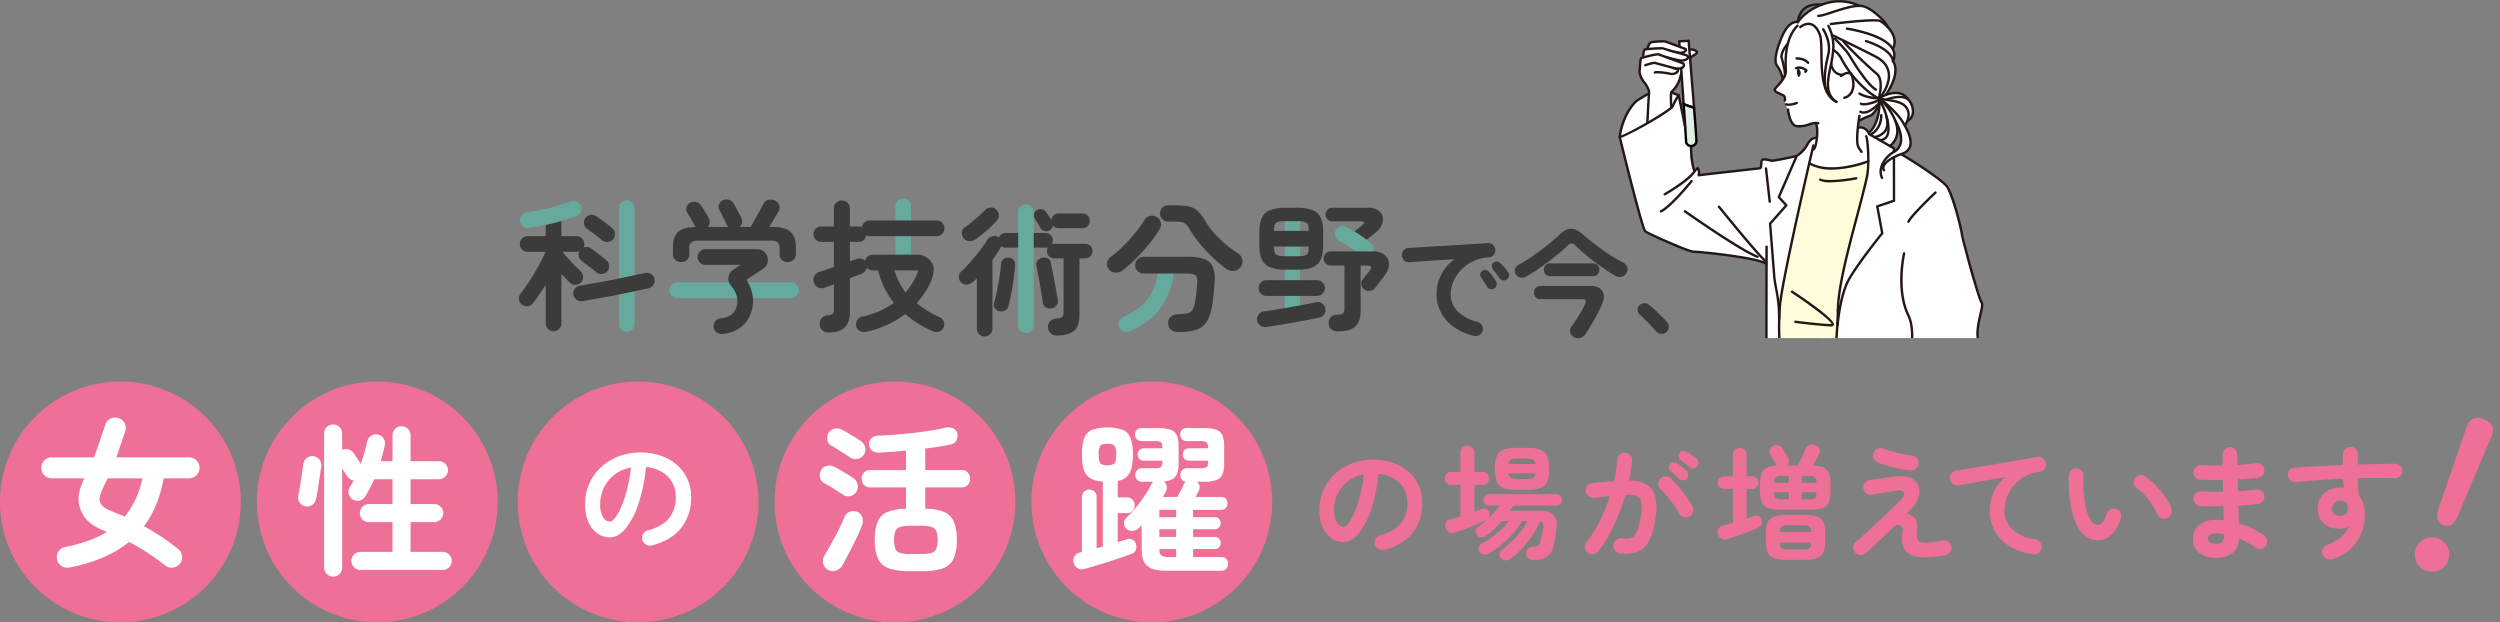 <svg xmlns="http://www.w3.org/2000/svg" xmlns:xlink="http://www.w3.org/1999/xlink" width="1080" height="268.844" viewBox="0 0 1080 268.844"><rect x="0" y="0" width="1080" height="268.844" fill="#808080" stroke="none"/><defs><clipPath id="a"><rect width="375.868" height="59.547" fill="none"/></clipPath><clipPath id="b"><rect width="157.617" height="146.056" fill="none"/></clipPath></defs><g transform="translate(-210 -855.142)"><path d="M52.011,0A52.011,52.011,0,1,1,0,52.011,52.011,52.011,0,0,1,52.011,0Z" transform="translate(655.565 1019.963)" fill="#ee7096"/><path d="M52.011,0A52.011,52.011,0,1,1,0,52.011,52.011,52.011,0,0,1,52.011,0Z" transform="translate(544.607 1019.963)" fill="#ee7096"/><path d="M52.011,0A52.011,52.011,0,1,1,0,52.011,52.011,52.011,0,0,1,52.011,0Z" transform="translate(433.649 1019.963)" fill="#ee7096"/><path d="M52.011,0A52.011,52.011,0,1,1,0,52.011,52.011,52.011,0,0,1,52.011,0Z" transform="translate(320.958 1019.963)" fill="#ee7096"/><path d="M52.011,0A52.011,52.011,0,1,1,0,52.011,52.011,52.011,0,0,1,52.011,0Z" transform="translate(210 1019.963)" fill="#ee7096"/><g transform="translate(564.126 1039.781)"><path d="M258.683,32.791q-.989-.7-2.539-1.692t-3.068-1.9q-1.517-.915-2.432-1.41a3.439,3.439,0,0,1-1.764-2.4,4.227,4.227,0,0,1,.423-3.031,3.541,3.541,0,0,1,2.539-1.94,4.869,4.869,0,0,1,3.313.388q.917.494,2.469,1.375t3.1,1.833q1.549.952,2.539,1.658a4.3,4.3,0,0,1,1.868,2.749,4.195,4.195,0,0,1-3.313,5.043,4,4,0,0,1-3.138-.671M252.336,65.3a4.4,4.4,0,0,1-1.551-6.135q1.338-2.184,3-5.182t3.208-6.1q1.549-3.1,2.467-5.359a3.949,3.949,0,0,1,2.257-2.292,4.159,4.159,0,0,1,3.384.107A3.489,3.489,0,0,1,267.18,42.7a5.4,5.4,0,0,1-.106,3.278q-.635,1.692-1.657,3.95t-2.257,4.689q-1.235,2.433-2.433,4.724t-2.115,3.984a4.872,4.872,0,0,1-2.785,2.256,4.116,4.116,0,0,1-3.491-.282m9.59-48.514q-.988-.7-2.573-1.692t-3.068-1.94q-1.48-.951-2.4-1.445a3.284,3.284,0,0,1-1.8-2.362,4.779,4.779,0,0,1,.388-3.068,3.7,3.7,0,0,1,2.573-1.9,4.584,4.584,0,0,1,3.35.423,27.046,27.046,0,0,1,2.433,1.34q1.515.918,3.1,1.868t2.573,1.658a4.28,4.28,0,0,1,1.868,2.715,4.184,4.184,0,0,1-.6,3.279,4.082,4.082,0,0,1-2.714,1.727,4.164,4.164,0,0,1-3.138-.6m25.809,49.078a27.6,27.6,0,0,1-9.1-1.2,7.862,7.862,0,0,1-4.689-4.16,19.6,19.6,0,0,1-1.376-8.108,20.544,20.544,0,0,1,1.235-7.9,7.673,7.673,0,0,1,4.159-4.16,22.338,22.338,0,0,1,8.075-1.411V29.689H270.6a3.514,3.514,0,0,1-2.751-1.094,4.034,4.034,0,0,1,0-5.288,3.523,3.523,0,0,1,2.751-1.093h15.442V13.823q-3.033.283-5.995.493t-5.429.353a4.913,4.913,0,0,1-3.174-.811,3.5,3.5,0,0,1-1.339-2.715,3.349,3.349,0,0,1,1.023-2.68,4.186,4.186,0,0,1,2.855-1.128q3.173-.069,7.086-.388T289,6.173q4.019-.458,7.616-1.023t6.206-1.2a5.826,5.826,0,0,1,3.455.176,3.1,3.1,0,0,1,1.9,2.221,4.419,4.419,0,0,1-.353,3,3.319,3.319,0,0,1-2.539,1.8q-2.186.5-5.006.952t-5.923.812v9.307h15.654a3.523,3.523,0,0,1,2.75,1.093,4.034,4.034,0,0,1,0,5.288,3.515,3.515,0,0,1-2.75,1.094H294.364v9.237a21.309,21.309,0,0,1,8.109,1.376,7.951,7.951,0,0,1,4.23,4.2,20.048,20.048,0,0,1,1.27,7.9A19.612,19.612,0,0,1,306.6,60.5a7.863,7.863,0,0,1-4.655,4.16,27.272,27.272,0,0,1-9.06,1.2Zm0-7.4h5.148a14.693,14.693,0,0,0,4.16-.459,3.194,3.194,0,0,0,2.08-1.8,9.852,9.852,0,0,0,.6-3.879q0-3.736-1.411-4.9t-5.429-1.163h-5.148q-4.091,0-5.465,1.2t-1.375,4.8a10.619,10.619,0,0,0,.564,3.949,3.086,3.086,0,0,0,2.08,1.8,15.071,15.071,0,0,0,4.2.459" transform="translate(-248.771 -3.777)" fill="#fff"/></g><g transform="translate(673.659 1039.781)"><path d="M327.71,65.728a3.557,3.557,0,0,1-2.962-.282,4.062,4.062,0,0,1-1.763-2.327A3.533,3.533,0,0,1,323.3,60.3a3.687,3.687,0,0,1,2.432-1.692l.847-.211V34.7a3.1,3.1,0,0,1,.916-2.4,3.435,3.435,0,0,1,4.513,0,3.105,3.105,0,0,1,.916,2.4V56.772a11.293,11.293,0,0,0,1.34-.353,11.375,11.375,0,0,1,1.34-.353V28q-5.148-.352-7.088-2.926T326.583,16.3a20.045,20.045,0,0,1,.987-7.051,6.216,6.216,0,0,1,3.384-3.6,21.307,21.307,0,0,1,13.257,0,6.232,6.232,0,0,1,3.385,3.6,20.112,20.112,0,0,1,.986,7.051q0,5.359-1.408,8a7.039,7.039,0,0,1-5.148,3.42v7.122h3.949a3.178,3.178,0,0,1,2.5.987,3.651,3.651,0,0,1,0,4.76,3.041,3.041,0,0,1-2.431,1.023h-4.02V54.164c.7-.235,1.385-.446,2.045-.635s1.268-.375,1.833-.564a2.968,2.968,0,0,1,2.538.141,3.052,3.052,0,0,1,1.482,1.975,4.126,4.126,0,0,1-.071,2.5,3.038,3.038,0,0,1-2.045,1.728q-1.764.634-4.337,1.515t-5.465,1.8q-2.892.915-5.569,1.727t-4.725,1.375m9.873-44.777q2.4,0,3.1-.917t.7-3.738a6.719,6.719,0,0,0-.7-3.7q-.707-.952-3.1-.952t-3.1.952a6.718,6.718,0,0,0-.7,3.7q0,2.821.7,3.738t3.1.917M362.9,66.5q-5.714,0-8.109-2.045t-2.4-6.98V46.83l-1.27,1.269a3.965,3.965,0,0,1-2.716,1.2,3.581,3.581,0,0,1-2.714-.987,2.969,2.969,0,0,1-.952-2.363,3.19,3.19,0,0,1,1.023-2.362,38.932,38.932,0,0,0,4.09-4.336q2.046-2.5,3.808-5.148a46.391,46.391,0,0,0,2.892-4.9,2.722,2.722,0,0,1,.846-1.129h-4.8a2.906,2.906,0,0,1-2.152-.811,2.82,2.82,0,0,1-.81-2.08A2.788,2.788,0,0,1,352.6,22.22h5.288a4.9,4.9,0,0,0,2.857-.529q.6-.528.6-2.715h-7.9a2.712,2.712,0,0,1-2.009-.74,2.622,2.622,0,0,1-.741-1.94,2.626,2.626,0,0,1,.741-1.94,2.716,2.716,0,0,1,2.009-.74h7.9q0-2.044-.636-2.573a4.9,4.9,0,0,0-2.82-.529h-5.429a2.982,2.982,0,0,1-2.152-.775,2.7,2.7,0,0,1-.811-2.046,2.7,2.7,0,0,1,.811-2.045,2.986,2.986,0,0,1,2.152-.776h6.98q5.007,0,6.946,1.587t1.94,6.382V20.1q0,4.091-1.446,5.818T361.909,28a2.817,2.817,0,0,1,1.27,1.94,4.007,4.007,0,0,1-.353,2.433q-.284.494-.636,1.093t-.7,1.163h6.276q.635-1.2,1.552-2.892a21.155,21.155,0,0,0,1.2-2.467,2.845,2.845,0,0,1,.919-1.2,2.667,2.667,0,0,1-2.329-2.891,2.79,2.79,0,0,1,2.962-2.962h5.5a5.091,5.091,0,0,0,2.893-.529q.634-.528.634-2.715h-8.178a2.716,2.716,0,0,1-2.011-.74,2.622,2.622,0,0,1-.74-1.94,2.626,2.626,0,0,1,.74-1.94,2.72,2.72,0,0,1,2.011-.74h8.178a3.845,3.845,0,0,0-.669-2.573,4.9,4.9,0,0,0-2.857-.529h-5.64a2.854,2.854,0,0,1-2.115-.775,2.759,2.759,0,0,1-.777-2.046,2.757,2.757,0,0,1,.777-2.045,2.858,2.858,0,0,1,2.115-.776h7.192a16.842,16.842,0,0,1,5.324.671,4.521,4.521,0,0,1,2.752,2.4,11.881,11.881,0,0,1,.811,4.9V20.1a11.882,11.882,0,0,1-.811,4.9,4.516,4.516,0,0,1-2.752,2.4,16.846,16.846,0,0,1-5.324.67H376.3a3.043,3.043,0,0,1,1.057,1.833A3.259,3.259,0,0,1,377,32.093a21.935,21.935,0,0,1-1.41,2.538H386.8a2.484,2.484,0,0,1,1.975.811,2.865,2.865,0,0,1,.7,1.94,2.994,2.994,0,0,1-.7,1.974,2.429,2.429,0,0,1-1.975.846H374.6v3.173h9.378a2.341,2.341,0,0,1,1.868.776,2.717,2.717,0,0,1,.669,1.833,2.754,2.754,0,0,1-.669,1.8,2.29,2.29,0,0,1-1.868.811H374.6v3.315h9.378a2.292,2.292,0,0,1,1.868.81,2.761,2.761,0,0,1,.669,1.8,2.713,2.713,0,0,1-.669,1.833,2.334,2.334,0,0,1-1.868.775H374.6V60.58h12.2a2.648,2.648,0,0,1,2.15.882,3.294,3.294,0,0,1,0,4.16,2.653,2.653,0,0,1-2.15.88Zm-2.892-23.129h7.262V40.2h-7.262Zm0,8.534h7.262V48.593h-7.262Zm4.161,8.672h3.1V57.124h-7.262q0,2.116.882,2.787a5.717,5.717,0,0,0,3.279.669" transform="translate(-322.832 -4.592)" fill="#fff"/></g><path d="M207.724,57.766a3.4,3.4,0,0,1-2.615-.389,3.343,3.343,0,0,1,.89-6.121q6.175-1.615,9.1-5.231a14.143,14.143,0,0,0,2.922-9.181,12.651,12.651,0,0,0-1.558-6.288,12.135,12.135,0,0,0-4.424-4.508,16.2,16.2,0,0,0-6.872-2.114A73.518,73.518,0,0,1,201.8,40.1a32.218,32.218,0,0,1-5.564,10.517q-3.2,3.7-6.7,3.7a9.166,9.166,0,0,1-5.4-1.725,11.572,11.572,0,0,1-3.867-4.953,19.137,19.137,0,0,1-1.418-7.735,21.376,21.376,0,0,1,6.733-15.747,23.38,23.38,0,0,1,7.6-4.785,25.914,25.914,0,0,1,9.6-1.726,25.232,25.232,0,0,1,11.268,2.42A19.238,19.238,0,0,1,221.8,26.8a17.855,17.855,0,0,1,2.838,10.043,20.78,20.78,0,0,1-4.313,13.438q-4.313,5.37-12.6,7.484m-18.14-10.294q1,0,2.31-1.7a22.682,22.682,0,0,0,2.642-4.813,52.707,52.707,0,0,0,2.448-7.373,64.756,64.756,0,0,0,1.669-9.431,16.378,16.378,0,0,0-7.289,3.2,15.45,15.45,0,0,0-4.452,5.621,16.722,16.722,0,0,0-1.558,6.815,11.078,11.078,0,0,0,1.2,5.732,3.506,3.506,0,0,0,3.032,1.948" transform="translate(283.918 1032.977)" fill="#fff"/><path d="M63.826,17.661H32.419C34.207,12.6,36.132,6.782,36.25,6.422a4.534,4.534,0,1,0-8.61-2.845c-.034.105-2.936,8.878-4.857,14.083H4.534a4.534,4.534,0,1,0,0,9.068H18.6c-1.679,3.58-3.075,7.563-2.265,11.3,1.551,7.166,6.711,9.731,12,11.875-7.915,4.8-17.578,6.385-17.8,6.42a4.534,4.534,0,1,0,1.386,8.962c.552-.085,13.623-2.168,23.627-9.272.812-.577,1.589-1.187,2.347-1.813A98.506,98.506,0,0,1,53.363,64.242a4.533,4.533,0,1,0,5.915-6.872,100.086,100.086,0,0,0-14.9-9.947c4.165-5.585,6.979-12.445,8.506-20.694H63.826a4.534,4.534,0,1,0,0-9.068M25.2,36.113c-.375-1.735,1.779-5.942,3.066-8.455q.242-.471.474-.929h14.9a37.968,37.968,0,0,1-7.554,16.535C35.023,42.817,34,42.4,33.04,42.022c-5.821-2.315-7.242-3.137-7.843-5.909" transform="translate(227.831 1035.054)" fill="#fff"/><g transform="translate(339.798 1035.518)"><g transform="translate(-1 3)"><path d="M146.156,55.041H132.279V42.18h10.211a3.9,3.9,0,0,0,0-7.8H132.279V23.653h12.252a3.9,3.9,0,1,0,0-7.8H132.279V4.662a3.9,3.9,0,0,0-7.8,0V15.855h-5.11c1.208-3.948,1.768-6.8,1.814-7.044a3.9,3.9,0,0,0-7.657-1.476,74.187,74.187,0,0,1-2.768,9.693l-3.048-4.663a3.887,3.887,0,0,0-4.983-1.346V3.9a3.9,3.9,0,0,0-7.8,0V61.82a3.9,3.9,0,0,0,7.8,0V19l2.279,3.487a3.881,3.881,0,0,0,2.653,1.712c-.487.933-1.006,1.852-1.559,2.736a3.9,3.9,0,1,0,6.609,4.139,54.53,54.53,0,0,0,3.825-7.416h7.943V34.382h-10.21a3.9,3.9,0,1,0,0,7.8h10.21V55.041H110.6a3.9,3.9,0,0,0,0,7.8h35.551a3.9,3.9,0,1,0,0-7.8" transform="translate(-83.712)" fill="#fff"/><path d="M89.206,15.1a3.9,3.9,0,0,0-4.393,3.332c-.606,4.4-1.673,11.625-2.136,13.476A3.9,3.9,0,1,0,90.242,33.8c.712-2.85,2.135-13.142,2.3-14.306A3.9,3.9,0,0,0,89.206,15.1" transform="translate(-82.559 -1.404)" fill="#fff"/></g></g><path d="M21.546,3.78a4.12,4.12,0,0,1-2.511-.027A3.035,3.035,0,0,1,17.226,2.16a3.436,3.436,0,0,1-.108-2.538A2.753,2.753,0,0,1,18.792-2.16a21.69,21.69,0,0,0,6.372-3.51,10.64,10.64,0,0,0,3.186-4.482,8.451,8.451,0,0,1-3.618.864,10.716,10.716,0,0,1-6.966-2.187,7.815,7.815,0,0,1-2.7-6.453,8.389,8.389,0,0,1,2.808-6.7,10.424,10.424,0,0,1,7.074-2.43q.378,0,.7.027t.7.081q-.162-.918-.243-1.89t-.135-2.052q-5.4.216-10.611.621T5.67-29.43A3.257,3.257,0,0,1,3.348-30.1,2.979,2.979,0,0,1,2.16-32.184a3.278,3.278,0,0,1,.7-2.376,2.713,2.713,0,0,1,2.106-1.08q4.59-.378,9.99-.675t10.962-.513v-4.644a3.081,3.081,0,0,1,.918-2.268,3.081,3.081,0,0,1,2.268-.918,3.147,3.147,0,0,1,2.322.918,3.081,3.081,0,0,1,.918,2.268v4.428q4.482-.108,8.586-.189t7.56-.135a2.911,2.911,0,0,1,2.241.972,3.051,3.051,0,0,1,.837,2.268,3.041,3.041,0,0,1-1,2.214,3.085,3.085,0,0,1-2.3.81q-6.912-.27-15.93,0,.054,1.89.189,3.78t.243,3.618q2.592,3.078,2.592,8.37A20.167,20.167,0,0,1,31.833-3.51,19.455,19.455,0,0,1,21.546,3.78Zm3.186-18.63a3.8,3.8,0,0,0,2.457-.837,2.893,2.893,0,0,0,.891-2.295A6.616,6.616,0,0,0,28-18.954q-.081-.54-.189-1.08a3.692,3.692,0,0,0-2.97-1.35,3.837,3.837,0,0,0-2.565.891,3.046,3.046,0,0,0-1.053,2.457,2.959,2.959,0,0,0,1,2.4A3.567,3.567,0,0,0,24.732-14.85Z" transform="translate(1196.208 1092.836)" fill="#ee7096"/><path d="M7.436,48.924q-4.207,0-4.5-5.773L1.663,5.871Q1.468,0,7.339,0q6.067,0,5.773,5.871L11.84,43.151Q11.644,48.924,7.436,48.924Zm-.1,21.037a7.069,7.069,0,0,1-5.186-2.153A7.069,7.069,0,0,1,0,62.622a7.184,7.184,0,0,1,2.153-5.284,7.069,7.069,0,0,1,5.186-2.153,7.347,7.347,0,0,1,5.333,2.153,7.1,7.1,0,0,1,2.2,5.284,6.991,6.991,0,0,1-2.2,5.186A7.347,7.347,0,0,1,7.339,69.961Z" transform="translate(1276.115 1033.615) rotate(21)" fill="#ee7096"/><path d="M21.114,3.24a11.371,11.371,0,0,1-7.128-2.079,7.319,7.319,0,0,1-2.7-6.183,7.2,7.2,0,0,1,2.727-5.886,11.265,11.265,0,0,1,7.317-2.214q1.62,0,3.24.162l-.162-6.1q-5.616.162-9.936,0a3.054,3.054,0,0,1-2.187-1.107,3.248,3.248,0,0,1-.783-2.3,3.1,3.1,0,0,1,1.107-2.16,3,3,0,0,1,2.3-.756q2.052.108,4.455.135t4.887-.027q-.054-1.3-.054-2.592T24.138-30.4q-2.646.054-5.13.027t-4.536-.081a2.877,2.877,0,0,1-2.187-1.053,3.325,3.325,0,0,1-.783-2.349,3.1,3.1,0,0,1,1.107-2.16,3,3,0,0,1,2.3-.756q4,.27,9.126.162v-4.644a3.172,3.172,0,0,1,.918-2.295,3.036,3.036,0,0,1,2.268-.945,3.125,3.125,0,0,1,2.3.945,3.125,3.125,0,0,1,.945,2.295v2.079q0,1.107.054,2.349,2.214-.162,4.266-.351t3.726-.405a3.147,3.147,0,0,1,2.349.621,2.948,2.948,0,0,1,1.215,2.079,3.237,3.237,0,0,1-.621,2.4,2.948,2.948,0,0,1-2.079,1.215q-1.89.216-4.131.378t-4.617.27q0,1.242.027,2.538t.081,2.592q2.16-.108,4.131-.3t3.645-.4a2.916,2.916,0,0,1,2.349.594,3.04,3.04,0,0,1,1.215,2.106,3.147,3.147,0,0,1-.621,2.349,2.948,2.948,0,0,1-2.079,1.215q-1.836.216-4,.378t-4.536.27q.108,2.16.135,4.1t.081,3.618a39,39,0,0,1,5.94,2.268,35.43,35.43,0,0,1,4.968,2.862,2.957,2.957,0,0,1,1.323,2.052,3.114,3.114,0,0,1-.513,2.43A3.131,3.131,0,0,1,40.689-.621a3.066,3.066,0,0,1-2.4-.513,32.4,32.4,0,0,0-3.348-2.079A37.461,37.461,0,0,0,31.1-5.022Q30.888-.756,28.3,1.242A11.508,11.508,0,0,1,21.114,3.24Zm-.054-6.1q2.214,0,2.916-.783a3.247,3.247,0,0,0,.7-2.241V-6.912a20.791,20.791,0,0,0-3.618-.324,4.325,4.325,0,0,0-2.538.594,1.9,1.9,0,0,0-.81,1.62Q17.712-2.862,21.06-2.862Z" transform="translate(1146.102 1092.836)" fill="#ee7096"/><path d="M18.2-4.266A8.923,8.923,0,0,1,13.446-5.4a11.147,11.147,0,0,1-4-4,24.84,24.84,0,0,1-2.484-6.156,48.464,48.464,0,0,1-1.458-8.073,58.155,58.155,0,0,1-.216-8.667,3.336,3.336,0,0,1,1.053-2.241,2.866,2.866,0,0,1,2.3-.783,3.049,3.049,0,0,1,2.241,1.053,3.028,3.028,0,0,1,.783,2.349,55.8,55.8,0,0,0,.054,7.371,37.675,37.675,0,0,0,1.026,6.534,19.235,19.235,0,0,0,1.89,4.887,3.617,3.617,0,0,0,3.132,2.214q2.322-.054,3.888-4.86a3.238,3.238,0,0,1,1.62-1.863,3.065,3.065,0,0,1,2.484-.189,2.927,2.927,0,0,1,1.836,1.593,3.084,3.084,0,0,1,.162,2.457,15.741,15.741,0,0,1-4.05,7.047A8.816,8.816,0,0,1,18.2-4.266Zm29.43-9.5a3.053,3.053,0,0,1-2.511-.108,3.334,3.334,0,0,1-1.7-1.836,22.416,22.416,0,0,0-2.187-4.05,31.729,31.729,0,0,0-3.078-3.888,21.7,21.7,0,0,0-3.483-3.078,3.246,3.246,0,0,1-1.35-2.106,2.83,2.83,0,0,1,.594-2.43,2.978,2.978,0,0,1,2.133-1.188,3.522,3.522,0,0,1,2.4.7A29.571,29.571,0,0,1,42.9-27.918a38.023,38.023,0,0,1,3.969,4.86,21.493,21.493,0,0,1,2.646,5.076,3.377,3.377,0,0,1-.108,2.511A2.919,2.919,0,0,1,47.628-13.77Z" transform="translate(1098.472 1092.836)" fill="#ee7096"/><path d="M41.04,1.728a25.2,25.2,0,0,1-10.53-3.7,17.983,17.983,0,0,1-6.183-6.723A17.74,17.74,0,0,1,22.3-16.9,19.325,19.325,0,0,1,24-24.975a18.749,18.749,0,0,1,4.887-6.507q-3.24.486-6.912,1.107T14.85-29.133q-3.456.621-6.048,1.107a2.993,2.993,0,0,1-2.376-.594,3.21,3.21,0,0,1-1.3-2.106,3,3,0,0,1,.594-2.4A3.277,3.277,0,0,1,7.884-34.4q1.728-.27,4.428-.729t6.048-1q3.348-.54,6.858-1.134T32.1-38.421q3.375-.567,6.183-1.053t4.59-.81a3.012,3.012,0,0,1,2.322.54,3.2,3.2,0,0,1,1.35,2,3.149,3.149,0,0,1-.459,2.43,2.881,2.881,0,0,1-2.025,1.35,18.2,18.2,0,0,0-6.831,2.241,16.9,16.9,0,0,0-4.779,4.1,17.171,17.171,0,0,0-2.808,5.1,16.232,16.232,0,0,0-.918,5.238,10.835,10.835,0,0,0,3.564,8.451A18.087,18.087,0,0,0,41.958-4.7a3.242,3.242,0,0,1,2.16,1.3,2.993,2.993,0,0,1,.594,2.376,3.277,3.277,0,0,1-1.269,2.16A3,3,0,0,1,41.04,1.728Z" transform="translate(1047.242 1092.836)" fill="#ee7096"/><path d="M38.07,3.078q-5.994,0-8.505-2.484T27.918-7.992a2.792,2.792,0,0,0-.432-2.3,1.828,1.828,0,0,0-1.7-.594A3.657,3.657,0,0,0,23.706-9.72q-1.782,1.728-4,3.834t-4.266,4Q13.392,0,12.1,1.188a3.543,3.543,0,0,1-2.349.864A2.965,2.965,0,0,1,7.506,1.08a3.3,3.3,0,0,1-.918-2.349A2.793,2.793,0,0,1,7.614-3.51q1.458-1.242,3.564-3.105t4.455-4.05q2.349-2.187,4.59-4.347t4.1-3.969q1.863-1.809,2.889-2.943,1.89-2.052,1.215-3.132T25.218-25.7q-.27.054-1.35.216l-2.538.378q-1.458.216-2.889.459t-2.457.4q-1.026.162-1.3.216a3.119,3.119,0,0,1-2.4-.54,3.254,3.254,0,0,1-1.323-2.052,3.059,3.059,0,0,1,.567-2.4,3.144,3.144,0,0,1,2.079-1.269q.27-.054,1.377-.216l2.592-.378q1.485-.216,3.024-.405t2.727-.351q1.188-.162,1.674-.216a12.4,12.4,0,0,1,6.075.54,6.492,6.492,0,0,1,3.456,2.943,6.51,6.51,0,0,1,.513,4.536,12.662,12.662,0,0,1-2.808,5.319q-.432.54-1.107,1.269T29.7-15.768a5.066,5.066,0,0,1,3.51,2.025q1.35,1.755.918,5.589-.27,2.97.513,3.942t3.213.972a24.322,24.322,0,0,0,3.24-.27q1.944-.27,4.05-.7A3.3,3.3,0,0,1,47.6-3.78a2.84,2.84,0,0,1,1.377,2.106A2.963,2.963,0,0,1,48.411.81a3.542,3.542,0,0,1-2.133,1.35A44.178,44.178,0,0,1,38.07,3.078ZM31.32-34.506a46.983,46.983,0,0,1-4.914-.756Q23.76-35.8,21.33-36.5a34.383,34.383,0,0,1-4.05-1.4,3.464,3.464,0,0,1-1.809-1.728,2.935,2.935,0,0,1-.081-2.43,3.116,3.116,0,0,1,1.728-1.782A3.137,3.137,0,0,1,19.6-43.9a56.971,56.971,0,0,0,5.913,1.782,52.97,52.97,0,0,0,6.4,1.188,3.2,3.2,0,0,1,2.214,1.161,3.188,3.188,0,0,1,.7,2.349A3.018,3.018,0,0,1,33.7-35.235,3.218,3.218,0,0,1,31.32-34.506Z" transform="translate(1003.992 1092.836)" fill="#ee7096"/><path d="M28.188-17.55a13.977,13.977,0,0,1-5.022-.729,4.527,4.527,0,0,1-2.592-2.457,11.956,11.956,0,0,1-.756-4.7v-3.24q0-4.158,1.566-5.913T27-36.558l-.216-.324-.216-.324q-.216-.432-.675-1.215t-.918-1.62q-.459-.837-.783-1.323a2.3,2.3,0,0,1-.162-2.106,3.02,3.02,0,0,1,1.512-1.62,3.231,3.231,0,0,1,2.376-.162,3.044,3.044,0,0,1,1.728,1.4q.27.486.756,1.323t.945,1.62q.459.783.675,1.161a2.377,2.377,0,0,1,.216,1.7,3.44,3.44,0,0,1-.81,1.485H36.18q.378-.756,1.026-2.133t1.269-2.754q.621-1.377.891-2.133a3.289,3.289,0,0,1,1.809-1.89,3.2,3.2,0,0,1,2.565.108,2.588,2.588,0,0,1,1.728,1.728,3.247,3.247,0,0,1-.27,2.376q-.27.54-1.053,2t-1.485,2.7q4.32.108,5.967,1.836t1.647,6.048v3.24a11.956,11.956,0,0,1-.756,4.7,4.527,4.527,0,0,1-2.592,2.457,13.977,13.977,0,0,1-5.022.729Zm2.97,21.708q-4.86,0-6.831-1.647T22.356-3.348V-7.776q0-4.266,1.971-5.886t6.831-1.62H39.15q4.86,0,6.831,1.62t1.971,5.886v4.428q0,4.212-1.971,5.859T39.15,4.158ZM5.724-4.86a3.763,3.763,0,0,1-2.565-.135A2.708,2.708,0,0,1,1.62-6.858a2.947,2.947,0,0,1,.3-2.457,3.172,3.172,0,0,1,2.025-1.377q.918-.216,1.971-.486T8.1-11.772V-26.514H4.32a2.65,2.65,0,0,1-2-.783,2.655,2.655,0,0,1-.756-1.917,2.655,2.655,0,0,1,.756-1.917,2.65,2.65,0,0,1,2-.783H8.1v-9.342a2.848,2.848,0,0,1,.837-2.187,2.927,2.927,0,0,1,2.079-.783,3.023,3.023,0,0,1,2.106.783,2.8,2.8,0,0,1,.864,2.187v9.342h2.376a2.65,2.65,0,0,1,2,.783,2.655,2.655,0,0,1,.756,1.917A2.655,2.655,0,0,1,18.36-27.3a2.65,2.65,0,0,1-2,.783H13.986v12.852q.81-.27,1.566-.567t1.4-.513a2.927,2.927,0,0,1,2.268-.054,2.3,2.3,0,0,1,1.35,1.62,3.315,3.315,0,0,1-.108,2.052,2.811,2.811,0,0,1-1.62,1.512q-1.566.7-4,1.62T9.963-6.237Q7.506-5.4,5.724-4.86ZM31.752-.324h6.8A4.273,4.273,0,0,0,41.2-.891a3.361,3.361,0,0,0,.7-2.4H28.4a3.361,3.361,0,0,0,.7,2.4A4.273,4.273,0,0,0,31.752-.324ZM28.4-7.884H41.9a3.25,3.25,0,0,0-.7-2.376,4.443,4.443,0,0,0-2.646-.54h-6.8a4.443,4.443,0,0,0-2.646.54A3.25,3.25,0,0,0,28.4-7.884Zm9.4-14.094h3.078a4.12,4.12,0,0,0,2.646-.594,3.428,3.428,0,0,0,.648-2.484H37.8Zm-8.586,0h3.024v-3.078H25.92a3.428,3.428,0,0,0,.648,2.484A4.12,4.12,0,0,0,29.214-21.978ZM37.8-29.106h6.372a3.32,3.32,0,0,0-.648-2.457,4.273,4.273,0,0,0-2.646-.567H37.8Zm-11.88,0h6.318V-32.13H29.214a4.273,4.273,0,0,0-2.646.567A3.32,3.32,0,0,0,25.92-29.106Z" transform="translate(950.514 1092.836)" fill="#ee7096"/><path d="M18.9,1.3A3.04,3.04,0,0,1,16.794.081a3.176,3.176,0,0,1-.648-2.4,3.079,3.079,0,0,1,1.215-2.16,3.176,3.176,0,0,1,2.4-.648,13.16,13.16,0,0,0,3,.081,3.7,3.7,0,0,0,2.3-1.107,8.344,8.344,0,0,0,1.728-3.186,34.307,34.307,0,0,0,1.3-6.1,16.085,16.085,0,0,0,.081-5.319,3.5,3.5,0,0,0-2.025-2.646,10.467,10.467,0,0,0-4.806-.513,91.014,91.014,0,0,1-3.1,8.856,84.044,84.044,0,0,1-3.969,8.4A49.183,49.183,0,0,1,9.558.486,3.38,3.38,0,0,1,7.4,1.7,3.08,3.08,0,0,1,5.022,1.08,3.4,3.4,0,0,1,3.807-1.107a2.867,2.867,0,0,1,.675-2.349,47.742,47.742,0,0,0,5.778-9.126,77.925,77.925,0,0,0,4.374-10.8q-1.674.216-3.429.405t-3.429.351a3.278,3.278,0,0,1-2.376-.7,3.114,3.114,0,0,1-1.188-2.16,3.37,3.37,0,0,1,.7-2.4,2.9,2.9,0,0,1,2.16-1.161q2.322-.27,4.7-.459t4.644-.3a47.409,47.409,0,0,0,.918-4.779q.324-2.349.432-4.509a3.242,3.242,0,0,1,1.107-2.241,3.028,3.028,0,0,1,2.349-.783,3.049,3.049,0,0,1,2.241,1.053,3.028,3.028,0,0,1,.783,2.349q-.216,2-.54,4.158t-.81,4.428q7.344.108,9.963,3.942T34.4-14.58A31.745,31.745,0,0,1,31.617-4.212,9.752,9.752,0,0,1,26.568.675,15.581,15.581,0,0,1,18.9,1.3ZM49.032-14.58a3.155,3.155,0,0,1-2.484.27A3.133,3.133,0,0,1,44.6-15.876a30.255,30.255,0,0,0-2.322-3.645q-1.4-1.917-2.889-3.726a35.821,35.821,0,0,0-2.835-3.1,3.153,3.153,0,0,1-1.026-2.241,3.039,3.039,0,0,1,.864-2.3,3.057,3.057,0,0,1,2.241-1A3.132,3.132,0,0,1,40.932-31a43.737,43.737,0,0,1,3.483,3.7q1.755,2.079,3.294,4.239a36.494,36.494,0,0,1,2.565,4.1,3.183,3.183,0,0,1,.3,2.457A3.031,3.031,0,0,1,49.032-14.58ZM44.5-30.834q-.7-.7-1.755-1.7T40.77-34.29a1.987,1.987,0,0,1-.621-1.35,2.048,2.048,0,0,1,.513-1.566,1.992,1.992,0,0,1,1.431-.756,2.554,2.554,0,0,1,1.539.378,17.293,17.293,0,0,1,2.133,1.539q1.215,1,2.025,1.809a2.255,2.255,0,0,1,.7,1.647,2.546,2.546,0,0,1-.648,1.7,2.231,2.231,0,0,1-1.647.729A2.226,2.226,0,0,1,44.5-30.834Zm4.536-5.076q-.756-.648-1.917-1.566T45.036-39.1a2.2,2.2,0,0,1-.675-1.35,1.972,1.972,0,0,1,.4-1.566,1.921,1.921,0,0,1,1.323-.837,2.366,2.366,0,0,1,1.593.3A23.331,23.331,0,0,1,49.9-41.175a23.738,23.738,0,0,1,2.16,1.647,2.219,2.219,0,0,1,.81,1.62,2.485,2.485,0,0,1-.54,1.728,2.07,2.07,0,0,1-1.539.864A2.136,2.136,0,0,1,49.032-35.91Z" transform="translate(890.844 1092.836)" fill="#ee7096"/><path d="M40.176,4.212a3.828,3.828,0,0,1-2.241-.621A2.644,2.644,0,0,1,36.882,1.62a2.822,2.822,0,0,1,.675-2.16,2.65,2.65,0,0,1,1.971-.972A6.326,6.326,0,0,0,41.985-2a2.674,2.674,0,0,0,1.053-1.674q.324-1.026.648-2.592t.54-3.24a3.609,3.609,0,0,0-.108-2.052,1.763,1.763,0,0,0-1.3-.864,34.356,34.356,0,0,1-3.267,6.048A44.071,44.071,0,0,1,35.073-.729a33.566,33.566,0,0,1-5.049,4.455,3.561,3.561,0,0,1-2.106.648,2.465,2.465,0,0,1-1.944-.864A2.433,2.433,0,0,1,25.3,1.728a1.971,1.971,0,0,1,.837-1.62A48.3,48.3,0,0,0,32.724-5.94a33.284,33.284,0,0,0,4.7-6.588h-2.43A29.793,29.793,0,0,1,31.1-7.1a45.861,45.861,0,0,1-5.13,4.941A31.519,31.519,0,0,1,20.52,1.512a3.046,3.046,0,0,1-2.133.3A2.527,2.527,0,0,1,16.686.54a2.39,2.39,0,0,1-.216-1.863A2.326,2.326,0,0,1,17.6-2.808a36.327,36.327,0,0,0,6.534-4.374,33.059,33.059,0,0,0,5.238-5.346H26.46a41.975,41.975,0,0,1-3.321,3.375Q21.384-7.56,19.6-6.21a3.289,3.289,0,0,1-2.106.594,2.463,2.463,0,0,1-1.89-.918A2.7,2.7,0,0,1,15.093-8.4a1.951,1.951,0,0,1,.945-1.593q.972-.7,1.971-1.539t1.971-1.7l-.324.216a3.53,3.53,0,0,1-.378.216q-1.674.756-4.1,1.755T10.26-9.126q-2.484.918-4.266,1.512a2.782,2.782,0,0,1-2.457-.162A3.189,3.189,0,0,1,2.052-9.612a2.963,2.963,0,0,1,.162-2.3A2.858,2.858,0,0,1,4.1-13.338q1.89-.486,4.374-1.242V-28.242H4.536a2.671,2.671,0,0,1-2.052-.81A2.749,2.749,0,0,1,1.728-31a2.818,2.818,0,0,1,.756-2,2.671,2.671,0,0,1,2.052-.81H8.478V-42.12a2.8,2.8,0,0,1,.864-2.187,3.1,3.1,0,0,1,2.16-.783,3.1,3.1,0,0,1,2.16.783,2.8,2.8,0,0,1,.864,2.187V-33.8H18.09a2.6,2.6,0,0,1,2,.81,2.818,2.818,0,0,1,.756,2,2.749,2.749,0,0,1-.756,1.944,2.6,2.6,0,0,1-2,.81H14.526v11.61q.81-.324,1.566-.621t1.458-.567a2.481,2.481,0,0,1,2.025,0A2.268,2.268,0,0,1,20.9-16.362a2.68,2.68,0,0,1-.378,2.646,47.018,47.018,0,0,0,5.022-5.616H20.736a2.056,2.056,0,0,1-1.647-.729,2.543,2.543,0,0,1-.621-1.7,2.543,2.543,0,0,1,.621-1.7,2.056,2.056,0,0,1,1.647-.729H50a2.117,2.117,0,0,1,1.7.729,2.543,2.543,0,0,1,.621,1.7,2.543,2.543,0,0,1-.621,1.7,2.117,2.117,0,0,1-1.7.729H31.32q-.324.54-.648,1.107t-.7,1.161H42.984q3.834,0,5.616,1.674t1.35,5.616A47.625,47.625,0,0,1,48.6-1.566a7.154,7.154,0,0,1-2.781,4.4A9.945,9.945,0,0,1,40.176,4.212Zm-7.4-30.294a16.413,16.413,0,0,1-5.67-.783,4.9,4.9,0,0,1-2.889-2.754,14.593,14.593,0,0,1-.837-5.535,14.558,14.558,0,0,1,.837-5.562,4.911,4.911,0,0,1,2.889-2.727,16.413,16.413,0,0,1,5.67-.783h4.59a16.413,16.413,0,0,1,5.67.783,5.01,5.01,0,0,1,2.916,2.727,14.146,14.146,0,0,1,.864,5.562,14.179,14.179,0,0,1-.864,5.535,5,5,0,0,1-2.916,2.754,16.413,16.413,0,0,1-5.67.783Zm.648-4.644h3.4a7.414,7.414,0,0,0,3.024-.432q.864-.432,1.026-2.052H29.322a2.334,2.334,0,0,0,1.053,2.052A7.625,7.625,0,0,0,33.426-30.726Zm-4.1-6.534H40.878a2.335,2.335,0,0,0-1.08-1.971,7.667,7.667,0,0,0-2.97-.4h-3.4a7.864,7.864,0,0,0-3.024.4A2.335,2.335,0,0,0,29.322-37.26Z" transform="translate(832.412 1092.836)" fill="#ee7096"/><path d="M32.778-.162A3.3,3.3,0,0,1,30.24-.54a3.128,3.128,0,0,1-1.512-2,3.116,3.116,0,0,1,.378-2.457,3.148,3.148,0,0,1,2-1.485q5.994-1.566,8.829-5.076a13.727,13.727,0,0,0,2.835-8.91,12.272,12.272,0,0,0-1.512-6.1,11.763,11.763,0,0,0-4.293-4.374,15.722,15.722,0,0,0-6.669-2.052,71.383,71.383,0,0,1-3.267,15.687A31.256,31.256,0,0,1,21.627-7.1Q18.522-3.51,15.12-3.51A8.9,8.9,0,0,1,9.882-5.184,11.225,11.225,0,0,1,6.129-9.99,18.571,18.571,0,0,1,4.752-17.5a20.841,20.841,0,0,1,1.7-8.4,20.854,20.854,0,0,1,4.833-6.885,22.707,22.707,0,0,1,7.371-4.644A25.147,25.147,0,0,1,27.972-39.1a24.477,24.477,0,0,1,10.935,2.349,18.655,18.655,0,0,1,7.533,6.534,17.324,17.324,0,0,1,2.754,9.747A20.162,20.162,0,0,1,45.009-7.425Q40.824-2.214,32.778-.162Zm-17.6-9.99q.972,0,2.241-1.647A22.007,22.007,0,0,0,19.98-16.47a51.164,51.164,0,0,0,2.376-7.155,62.857,62.857,0,0,0,1.62-9.153A15.9,15.9,0,0,0,16.9-29.673a14.987,14.987,0,0,0-4.32,5.454A16.224,16.224,0,0,0,11.07-17.6a10.762,10.762,0,0,0,1.161,5.562A3.4,3.4,0,0,0,15.174-10.152Z" transform="translate(775.218 1092.836)" fill="#ee7096"/><g transform="translate(434.182 940.91)"><g transform="translate(0 0)" clip-path="url(#a)"><path d="M87.964,27.544a3.817,3.817,0,0,0,2.511-.858,2.994,2.994,0,0,0,1.042-2.451V21.418A2.974,2.974,0,0,1,92.375,19a5.09,5.09,0,0,1,3.123-.7h31.056a5.1,5.1,0,0,1,3.125.7,2.979,2.979,0,0,1,.857,2.42v2.818a2.991,2.991,0,0,0,1.041,2.451,3.819,3.819,0,0,0,2.512.858,3.514,3.514,0,0,0,2.45-.95,3.2,3.2,0,0,0,1.041-2.48V21.3q0-4.778-2.358-6.86t-8.054-2.083h-1.1q1.041-1.713,2.175-3.583t1.807-3.094a3.1,3.1,0,0,0,.276-2.756,3.488,3.488,0,0,0-1.807-1.96,4.185,4.185,0,0,0-2.757-.306,3.111,3.111,0,0,0-2.265,1.838Q123,3.532,121.96,5.4t-2.113,3.767q-1.074,1.9-1.807,3.185H113.2a2.712,2.712,0,0,0,1.133-1.838A3.749,3.749,0,0,0,114,8.371q-.367-.735-1.011-1.929L111.7,4.052q-.643-1.195-1.072-1.868A3.641,3.641,0,0,0,108.484.591,3.339,3.339,0,0,0,105.912.9a3.091,3.091,0,0,0-1.562,1.838,2.966,2.966,0,0,0,.214,2.389q.306.49.919,1.746t1.256,2.511q.643,1.257.889,1.807a2.084,2.084,0,0,0,.337.644,5.259,5.259,0,0,0,.459.521H99.419a2.787,2.787,0,0,0,.949-1.838,3.432,3.432,0,0,0-.459-2.022q-.552-1.1-1.592-2.756T96.6,3.1a3.389,3.389,0,0,0-2.144-1.532,3.546,3.546,0,0,0-2.572.368,2.978,2.978,0,0,0-1.532,1.868,2.814,2.814,0,0,0,.306,2.358q.306.492.918,1.563T92.8,9.871q.611,1.074.857,1.623a3.417,3.417,0,0,0,.276.46q.152.215.337.459-5.391.061-7.6,2.113T84.472,21.3v2.818a3.2,3.2,0,0,0,1.042,2.48,3.511,3.511,0,0,0,2.45.95" transform="translate(-17.933 -0.098)" fill="#3b3b3b"/><path d="M135.061,52.756H85.825a3.387,3.387,0,0,1,0-6.774h49.235a3.387,3.387,0,1,1,0,6.774" transform="translate(-17.501 -9.762)" fill="#66aa9d"/><path d="M108.262,64.421a3.388,3.388,0,0,1-.322-6.759c5.36-.518,6.615-3.623,7.093-5.913.77-3.688-1.306-6.7-2.612-8.174a4.59,4.59,0,0,1,.9-6.876l3.222-2.138H101.365a3.387,3.387,0,0,1,0-6.774h22.393a4.6,4.6,0,0,1,2.542,8.431l-7.285,4.833a15.739,15.739,0,0,1,2.65,12.083c-1.375,6.586-6.018,10.589-13.072,11.272-.111.01-.221.016-.33.016m15.5-29.86h0Z" transform="translate(-20.8 -5.899)" fill="#3b3b3b"/><path d="M209.851,28.662a3.387,3.387,0,0,1-3.387-3.387V3.387a3.387,3.387,0,0,1,6.774,0V25.275a3.387,3.387,0,0,1-3.387,3.387" transform="translate(-43.832 0)" fill="#66aa9d"/><path d="M215.821,51.359a39.443,39.443,0,0,1-9.664-5.91c4.725-5.406,8.9-13.182,6.71-17.11a7.237,7.237,0,0,0-6.592-3.853H187.1a3.381,3.381,0,0,0-3.28,2.579,3.364,3.364,0,0,0-3.62-.7l-2.94.981V18.955H181a3.082,3.082,0,0,0,3.185-2.389c.026-.169.037-.325.05-.481a3.35,3.35,0,0,0,1.561.4h28.869a3.387,3.387,0,1,0,0-6.773H185.8a3.376,3.376,0,0,0-3.337,2.89,3.835,3.835,0,0,0-1.46-.321h-3.736V4.561a3.326,3.326,0,0,0-1.011-2.543,3.418,3.418,0,0,0-2.421-.949,3.491,3.491,0,0,0-2.48.949,3.326,3.326,0,0,0-1.011,2.543v7.718h-5.512a3.18,3.18,0,0,0-2.328.98,3.251,3.251,0,0,0-.98,2.389,3.346,3.346,0,0,0,3.308,3.308h5.512V29.8q-1.777.612-3.4,1.163t-2.664.857a4.181,4.181,0,0,0-2.39,1.838,3.506,3.506,0,0,0-.184,2.818,3.45,3.45,0,0,0,1.838,2.174,3.868,3.868,0,0,0,3.063.031q.735-.3,1.715-.643t2.021-.7V48.052a2.731,2.731,0,0,1-.551,1.991,3.873,3.873,0,0,1-2.267.643,3.484,3.484,0,0,0-2.573,1.348,3.868,3.868,0,0,0-.736,2.695,3.807,3.807,0,0,0,1.195,2.451,3.992,3.992,0,0,0,2.787.918q9.065,0,9.066-8.7V34.7q1.592-.673,2.97-1.195t2.359-.949a3.457,3.457,0,0,0,1.96-2.473A3.368,3.368,0,0,0,187.1,31.26h2.352a37.207,37.207,0,0,0,6.793,14.053A36.1,36.1,0,0,1,182.762,51.2a3.387,3.387,0,0,0,.518,6.734,3.52,3.52,0,0,0,.526-.04,42.321,42.321,0,0,0,17.354-7.778,45.846,45.846,0,0,0,12.359,7.619,3.387,3.387,0,0,0,2.3-6.371m-9.433-20.1c.226,0,.131.035.22.013a.366.366,0,0,1,.109.064c-.235,1.561-2.248,5.727-5.434,9.423a29.837,29.837,0,0,1-4.792-9.5Z" transform="translate(-34.285 -0.227)" fill="#3b3b3b"/><path d="M280.512,6.706a3.279,3.279,0,0,0-.98-2.511,3.568,3.568,0,0,0-4.779,0,3.277,3.277,0,0,0-.98,2.511V55.4a3.2,3.2,0,0,0,.98,2.451,3.568,3.568,0,0,0,4.779,0,3.207,3.207,0,0,0,.98-2.451Z" transform="translate(-58.121 -0.695)" fill="#66aa9d"/><path d="M246.228,19.425a4.936,4.936,0,0,0,2.97-.98q2.082-1.53,4.563-3.675a43.78,43.78,0,0,0,4.258-4.165,3.062,3.062,0,0,0,.888-2.389,3.547,3.547,0,0,0-1.072-2.328,3.058,3.058,0,0,0-2.328-.98,3.354,3.354,0,0,0-2.451,1.042q-1.1,1.1-2.634,2.48t-3.124,2.7q-1.593,1.317-2.94,2.236a2.822,2.822,0,0,0-1.439,2.266,3.857,3.857,0,0,0,.827,2.634,2.886,2.886,0,0,0,2.48,1.163" transform="translate(-51.57 -1.042)" fill="#3b3b3b"/><path d="M263.569,35.128q-.183,2.512-.673,5.544t-1.072,5.972q-.583,2.94-1.256,5.145a2.763,2.763,0,0,0,.245,2.42,3.054,3.054,0,0,0,1.96,1.378,3.828,3.828,0,0,0,2.543-.368,3.07,3.07,0,0,0,1.5-2.083q.612-2.388,1.195-5.482t1.011-6.278q.426-3.184.612-5.82a2.67,2.67,0,0,0-.7-2.236,3.018,3.018,0,0,0-2.053-.889,3.134,3.134,0,0,0-2.2.582,2.747,2.747,0,0,0-1.1,2.113" transform="translate(-55.282 -6.881)" fill="#3b3b3b"/><path d="M261.464,18.906a3.048,3.048,0,0,0-1.777.551,3.247,3.247,0,0,0-1.163,1.409,1.326,1.326,0,0,0-.306-.245,3.2,3.2,0,0,0-2.573-.276,3.707,3.707,0,0,0-2.206,1.685,48.371,48.371,0,0,1-3.154,4.5q-1.929,2.48-4.043,4.9t-4.073,4.258a2.829,2.829,0,0,0-.918,2.3,3.224,3.224,0,0,0,1.041,2.3,3.084,3.084,0,0,0,2.543.888,4.446,4.446,0,0,0,2.542-1.134q.428-.366.827-.766l.827-.826V60.13a3.371,3.371,0,1,0,6.738,0V30.483a60.573,60.573,0,0,0,3.553-5.329,4.99,4.99,0,0,0,.245-.613,2.994,2.994,0,0,0,1.9.673h5.4V18.906Z" transform="translate(-51.216 -4.014)" fill="#3b3b3b"/><path d="M303.384,7.663H293.094a3.207,3.207,0,0,0-3.185,2.878q-.43-.8-1.073-1.776T287.7,7.172a2.919,2.919,0,0,0-1.746-1.317,2.862,2.862,0,0,0-2.113.276,2.742,2.742,0,0,0-1.317,1.623,2.5,2.5,0,0,0,.215,2.053c.368.531.8,1.224,1.317,2.082s.908,1.553,1.194,2.083A2.7,2.7,0,0,0,287,15.29a2.833,2.833,0,0,0,2.175-.337,2.58,2.58,0,0,0,1.408-2.083,3.135,3.135,0,0,0,2.512,1.164h10.291a3.137,3.137,0,0,0,3.186-3.185,3.137,3.137,0,0,0-3.186-3.185" transform="translate(-59.952 -1.224)" fill="#3b3b3b"/><path d="M290.315,54.338a3.7,3.7,0,0,0,2.175-1.256,3.029,3.029,0,0,0,.521-2.48q-.063-.552-.368-2.175t-.7-3.768q-.4-2.143-.8-4.226t-.7-3.675q-.306-1.593-.429-2.083a2.626,2.626,0,0,0-1.317-1.991,3.6,3.6,0,0,0-4.38.949,2.589,2.589,0,0,0-.49,2.328q.122.612.429,2.236t.673,3.675q.369,2.052.705,4.1t.582,3.615q.243,1.561.306,2.113a2.82,2.82,0,0,0,1.317,2.175,3.386,3.386,0,0,0,2.48.459" transform="translate(-60.236 -6.858)" fill="#3b3b3b"/><path d="M288.484,25.032a3.2,3.2,0,0,0-.49,1.715,3.136,3.136,0,0,0,3.124,3.124h4.1V52.964a3.08,3.08,0,0,1-.582,2.175,4.174,4.174,0,0,1-2.542.7,3.821,3.821,0,0,0-2.756,1.256,3.389,3.389,0,0,0-.8,2.726,3.524,3.524,0,0,0,1.317,2.573,4.423,4.423,0,0,0,2.909.8q4.962-.183,7.137-2.173t2.175-6.647v-24.5h2.511a3.136,3.136,0,0,0,3.124-3.124,3.081,3.081,0,0,0-.918-2.266,3.008,3.008,0,0,0-2.206-.919H291.118a3.314,3.314,0,0,0-1.042.184,3.2,3.2,0,0,0,.491-1.715,3.136,3.136,0,0,0-3.124-3.123h-5.115v6.308h5.115a2.652,2.652,0,0,0,1.041-.183" transform="translate(-59.937 -4.014)" fill="#3b3b3b"/><path d="M334.9,28.052a81.646,81.646,0,0,0,5.758-6.34,51.912,51.912,0,0,0,4.594-6.492,3.712,3.712,0,0,0,.49-2.91,3.519,3.519,0,0,0-1.776-2.3,3.736,3.736,0,0,0-5.268,1.286,50.219,50.219,0,0,1-3.951,5.482,75.532,75.532,0,0,1-5.176,5.728,46.144,46.144,0,0,1-5.452,4.716,3.66,3.66,0,0,0-1.562,2.543,3.7,3.7,0,0,0,.766,2.848,3.844,3.844,0,0,0,2.879,1.408,4.588,4.588,0,0,0,3.063-.98,60.568,60.568,0,0,0,5.636-4.992" transform="translate(-68.469 -1.998)" fill="#3b3b3b"/><path d="M385.3,24.486a49.344,49.344,0,0,1-7.963-6.31,36.509,36.509,0,0,1-6-7.35,21.349,21.349,0,0,0-3.185-4.41A8.108,8.108,0,0,0,364.411,4.3a24.537,24.537,0,0,0-6-.581h-3.369a3.224,3.224,0,0,0-2.45,1.041,3.534,3.534,0,0,0-.981,2.511,3.319,3.319,0,0,0,1.042,2.481,3.475,3.475,0,0,0,2.511,1.011h3.246a11.1,11.1,0,0,1,2.756.276,3.784,3.784,0,0,1,1.746.98,10.015,10.015,0,0,1,1.5,2.113,45.466,45.466,0,0,0,4.2,5.942,66.52,66.52,0,0,0,5.7,6.126,56.91,56.91,0,0,0,6.094,5.084,4.626,4.626,0,0,0,3.308.7,4.035,4.035,0,0,0,2.818-1.807,3.646,3.646,0,0,0,.582-3.062,4.36,4.36,0,0,0-1.807-2.635" transform="translate(-74.645 -0.79)" fill="#3b3b3b"/><path d="M332.186,64.957a3.387,3.387,0,0,1-1.37-6.486c1.659-.733,6.455-3.156,8.709-5.527a23.9,23.9,0,0,0,6.495-15.575,3.387,3.387,0,1,1,6.76.443,30.818,30.818,0,0,1-8.345,19.8c-3.593,3.781-10.149,6.732-10.885,7.056a3.364,3.364,0,0,1-1.363.288" transform="translate(-69.803 -7.261)" fill="#66aa9d"/><path d="M367.923,32.96a20.762,20.762,0,0,0-7.259-1.01h-19.05a3.447,3.447,0,0,0-2.573,1.071,3.6,3.6,0,0,0,2.573,6.157h18.56q3.063,0,3.951.857t.643,3.492q-.183,2.329-.4,4.287t-.521,3.737a9.911,9.911,0,0,1-1.133,3.369,3.318,3.318,0,0,1-2.145,1.439,21.317,21.317,0,0,1-4.135.4,4.734,4.734,0,0,0-3.124,1.163,3.353,3.353,0,0,0-1.1,2.88q.366,3.675,4.655,3.675a23.3,23.3,0,0,0,7.5-1.011,8.6,8.6,0,0,0,4.532-3.522,17.654,17.654,0,0,0,2.3-6.861q.369-2.328.644-4.809t.459-5.482a14.554,14.554,0,0,0-.766-6.432,6.138,6.138,0,0,0-3.614-3.4" transform="translate(-71.757 -6.783)" fill="#3b3b3b"/><path d="M58.2,57.832a3.387,3.387,0,0,1-3.387-3.387V4.35a3.387,3.387,0,0,1,6.774,0V54.445A3.387,3.387,0,0,1,58.2,57.832" transform="translate(-11.637 -0.205)" fill="#66aa9d"/><path d="M33.193,53.013a3.388,3.388,0,0,1-.574-6.725c.1-.017,10-1.733,13.185-2.349S60.794,40.829,60.912,40.8a3.387,3.387,0,1,1,1.4,6.628c-.488.1-11.979,2.53-15.222,3.158s-12.906,2.3-13.315,2.373a3.485,3.485,0,0,1-.582.05" transform="translate(-6.328 -8.647)" fill="#3b3b3b"/><path d="M45.653,20.655a3.374,3.374,0,0,1-2.2-.815c-2.335-2-6.384-4.762-6.424-4.79a3.388,3.388,0,0,1,3.812-5.6c.178.122,4.4,3,7.019,5.248a3.387,3.387,0,0,1-2.206,5.958" transform="translate(-7.546 -1.881)" fill="#3b3b3b"/><path d="M37.71,27.9c-1.948-1.665-6.358-4.94-6.545-5.08A3.377,3.377,0,0,0,27.9,22.4a3.364,3.364,0,0,0-3.033-4.869H18.346V9.406a3.388,3.388,0,0,0-6.775,0V17.53H3.828a3.387,3.387,0,1,0,0,6.773h7.7A99.1,99.1,0,0,1,.712,42.364a3.387,3.387,0,0,0,5.349,4.157c.176-.226,2.621-3.392,5.509-8.01V55.277a3.388,3.388,0,0,0,6.775,0V33.962c1.022,1.06,2.217,2.265,3.634,3.646a3.387,3.387,0,0,0,4.729-4.851A86.214,86.214,0,0,1,18.8,24.3h6.065a3.374,3.374,0,0,0,1.233-.239,3.384,3.384,0,0,0,1.026,4.192c.044.032,4.41,3.275,6.182,4.789a3.387,3.387,0,1,0,4.4-5.149" transform="translate(0 -1.278)" fill="#3b3b3b"/><path d="M3.9,13.026A3.388,3.388,0,0,1,3.351,6.3C3.423,6.284,10.533,5.11,13.6,4.3c3.108-.818,8.981-2.829,9.04-2.848a3.387,3.387,0,1,1,2.2,6.407c-.25.087-6.168,2.113-9.513,2.992-3.378.89-10.57,2.078-10.875,2.128a3.412,3.412,0,0,1-.555.046" transform="translate(-0.109 -0.269)" fill="#66aa9d"/><path d="M445.278,10.922h12.5c.736.041,1.153.2,1.256.49s-.133.654-.7,1.1q-.8.614-1.868,1.471t-1.746,1.409a29.09,29.09,0,0,1,5.39,3.553q.98-.8,1.991-1.624t1.991-1.623a8.376,8.376,0,0,0,2.665-3.43,5.467,5.467,0,0,0,.244-3.492,4.663,4.663,0,0,0-2.051-2.7,7.759,7.759,0,0,0-4.287-1.041H445.278a2.76,2.76,0,0,0-2.02.858,2.92,2.92,0,0,0,0,4.135,2.715,2.715,0,0,0,2.02.889" transform="translate(-93.92 -1.07)" fill="#3b3b3b"/><path d="M460.862,28.543a3.373,3.373,0,0,1-2.286-.889,56.38,56.38,0,0,0-9.3-6.2,3.387,3.387,0,1,1,3.195-5.974c.28.149,6.881,3.7,10.682,7.176a3.387,3.387,0,0,1-2.287,5.886" transform="translate(-94.999 -3.202)" fill="#66aa9d"/><path d="M423.331,53.391a3.308,3.308,0,0,1-3.308-3.308V9.1a3.308,3.308,0,1,1,6.617,0V50.082a3.308,3.308,0,0,1-3.308,3.308" transform="translate(-89.17 -1.228)" fill="#66aa9d"/><path d="M410.443,30.646A16.4,16.4,0,0,0,416.6,31.81h6.615q5.758-.183,8.086-2.512t2.328-8.024v-5.7a14.743,14.743,0,0,0-1.1-6.278,6.433,6.433,0,0,0-3.614-3.278,18.975,18.975,0,0,0-6.739-.981h-4.594a18.972,18.972,0,0,0-6.739.981A6.554,6.554,0,0,0,407.2,9.3a14.393,14.393,0,0,0-1.133,6.278v5.7a14.7,14.7,0,0,0,1.041,6.065,6.509,6.509,0,0,0,3.339,3.308m15.527-5.084a8.6,8.6,0,0,1-2.756.429H416.6a8.6,8.6,0,0,1-2.757-.429,2.031,2.031,0,0,1-1.225-1.378,17.97,17.97,0,0,1-.247-2.371h15.051a18.123,18.123,0,0,1-.224,2.371,1.859,1.859,0,0,1-1.226,1.378m-12.128-14.3a7.278,7.278,0,0,1,2.757-.4h6.615a8.637,8.637,0,0,1,2.756.429,2.025,2.025,0,0,1,1.226,1.348,15.562,15.562,0,0,1,.213,2.4H412.317a16.587,16.587,0,0,1,.3-2.4,1.964,1.964,0,0,1,1.225-1.378" transform="translate(-86.206 -1.07)" fill="#3b3b3b"/><path d="M409.021,51.573h21.858a3.387,3.387,0,0,0,0-6.774H409.021a3.387,3.387,0,0,0,0,6.774" transform="translate(-86.115 -9.511)" fill="#3b3b3b"/><path d="M434.3,59.467a3.385,3.385,0,0,0-4.008-2.623c-12.45,2.6-22.489,3.982-22.589,3.994a3.388,3.388,0,0,0,.454,6.744,3.534,3.534,0,0,0,.462-.032c.1-.014,10.361-1.426,23.057-4.076a3.387,3.387,0,0,0,2.623-4.008" transform="translate(-85.932 -12.052)" fill="#3b3b3b"/><path d="M467.65,30.455a7.781,7.781,0,0,0-5.084-1.47H444.312a2.835,2.835,0,0,0-2.113.918,2.986,2.986,0,0,0-.888,2.143,2.955,2.955,0,0,0,.888,2.175,2.882,2.882,0,0,0,2.113.889h6V53.671a2.732,2.732,0,0,1-.582,2.051,4.571,4.571,0,0,1-2.543.644,3.939,3.939,0,0,0-2.818,1.072,3.38,3.38,0,0,0-.857,2.726,3.175,3.175,0,0,0,1.286,2.572,4.662,4.662,0,0,0,2.7.8q5.022,0,7.412-2.021t2.388-6.982V35.11h2.7q2.879,0,1.164,2.266-.246.367-.888,1.134t-1.256,1.531q-.612.766-.858,1.133a2.592,2.592,0,0,0-.49,2.328,3.113,3.113,0,0,0,1.348,2.022,3.035,3.035,0,0,0,2.389.49,3.458,3.458,0,0,0,2.144-1.226q.858-1.1,2.144-2.787t2.266-3.093a7.54,7.54,0,0,0,1.593-4.717,5.018,5.018,0,0,0-1.9-3.736" transform="translate(-93.689 -6.153)" fill="#3b3b3b"/></g></g><path d="M34.638,40.518a24.279,24.279,0,0,1-10.144-3.563,17.324,17.324,0,0,1-5.956-6.477,17.09,17.09,0,0,1-1.951-7.907A18.872,18.872,0,0,1,18.2,14.794a17.778,17.778,0,0,1,4.682-6.268q-3.121.468-6.659,1.066t-6.841,1.2q-3.3.6-5.8,1.066a2.894,2.894,0,0,1-2.315-.572A3.126,3.126,0,0,1,.045,9.254,2.947,2.947,0,0,1,.591,6.939,3.061,3.061,0,0,1,2.646,5.716q1.665-.26,4.266-.7t5.826-.962q3.225-.52,6.607-1.092t6.633-1.118q3.251-.546,5.956-1.014t4.422-.78a2.979,2.979,0,0,1,2.263.52,2.856,2.856,0,0,1,1.274,1.925,3.164,3.164,0,0,1-.39,2.341,2.614,2.614,0,0,1-1.9,1.3,17.81,17.81,0,0,0-6.4,2.211A17.544,17.544,0,0,0,26.549,12.3a17.191,17.191,0,0,0-2.861,4.89,14.422,14.422,0,0,0-.962,5.072A10.438,10.438,0,0,0,26.159,30.4a17.19,17.19,0,0,0,9.364,3.928,3.093,3.093,0,0,1,2.029,1.248,2.883,2.883,0,0,1,.572,2.289,2.936,2.936,0,0,1-1.2,2.081A2.884,2.884,0,0,1,34.638,40.518Zm6.607-21.276a2.082,2.082,0,0,1-1.639.468,2.107,2.107,0,0,1-1.535-.884q-.572-.728-1.457-1.847T35,15.028a2,2,0,0,1-.442-1.379,1.83,1.83,0,0,1,.7-1.379,1.957,1.957,0,0,1,1.431-.546,2.37,2.37,0,0,1,1.483.6,23.852,23.852,0,0,1,1.795,1.769q1.014,1.092,1.691,1.977a2.117,2.117,0,0,1,.442,1.665A2.239,2.239,0,0,1,41.245,19.242Zm4.994-4.474a2.063,2.063,0,0,1-1.639.624,2.162,2.162,0,0,1-1.587-.78q-.624-.728-1.587-1.769t-1.743-1.821a2.011,2.011,0,0,1,.052-2.809,2,2,0,0,1,1.4-.6,2.291,2.291,0,0,1,1.509.494A17.558,17.558,0,0,1,44.574,9.7a19.956,19.956,0,0,1,1.821,1.9,2.077,2.077,0,0,1,.572,1.587A2.374,2.374,0,0,1,46.239,14.768Z" transform="matrix(0.995, 0.105, -0.105, 0.995, 816.522, 956.268)" fill="#3b3b3b"/><path d="M5.786-13.818a3.464,3.464,0,0,1-2.514.432,3.034,3.034,0,0,1-1.955-1.4,2.688,2.688,0,0,1-.3-2.361A3.249,3.249,0,0,1,2.688-19q2.031-1.117,4.393-2.666t4.723-3.3q2.361-1.752,4.52-3.529t3.732-3.3q2.793-2.691,5.154-2.666t5.256,2.615q1.625,1.422,3.707,3.047t4.393,3.3q2.311,1.676,4.647,3.123t4.367,2.463a3.639,3.639,0,0,1,1.828,1.9,2.772,2.772,0,0,1-.2,2.514A3.177,3.177,0,0,1,47.1-13.716a3.862,3.862,0,0,1-2.92-.508Q42.4-15.24,40.114-16.763t-4.7-3.352Q33-21.943,30.821-23.8t-3.809-3.479a2.4,2.4,0,0,0-1.6-.863,2.4,2.4,0,0,0-1.6.863q-1.523,1.523-3.783,3.4t-4.8,3.783q-2.539,1.9-5,3.555T5.786-13.818Zm20.668,26.2a3.225,3.225,0,0,1-1.625-2.006,2.7,2.7,0,0,1,.457-2.412Q26.3,6.546,27.47,4.743t2.184-3.58a33.712,33.712,0,0,0,1.574-3.047q1.016-2.133-1.32-2.133H11.981a2.692,2.692,0,0,1-2.057-.838,2.827,2.827,0,0,1-.787-2.006,2.917,2.917,0,0,1,.787-2.031,2.653,2.653,0,0,1,2.057-.863H33.716q3.4,0,4.85,2.057t.229,5.205a59.289,59.289,0,0,1-3.377,6.957q-2.006,3.555-4.139,6.7a3.661,3.661,0,0,1-2.209,1.574A3.358,3.358,0,0,1,26.454,12.386ZM16.2-13.97a2.612,2.612,0,0,1-2.031-.838,2.815,2.815,0,0,1-.762-1.955,2.7,2.7,0,0,1,.762-1.955,2.7,2.7,0,0,1,2.031-.787H34.681a2.614,2.614,0,0,1,2.006.787,2.752,2.752,0,0,1,.736,1.955,2.87,2.87,0,0,1-.736,1.955,2.533,2.533,0,0,1-2.006.838ZM66.267,10.253a2.889,2.889,0,0,1-2.234.686A3.2,3.2,0,0,1,61.9,9.847q-.762-.914-2.031-2.26T57.253,4.9Q55.907,3.55,54.892,2.686A3.022,3.022,0,0,1,53.952.731a2.485,2.485,0,0,1,.686-2.057,3.168,3.168,0,0,1,2.006-.965,3,3,0,0,1,2.107.609q1.117.863,2.615,2.234t2.945,2.818a33.539,33.539,0,0,1,2.311,2.514,2.881,2.881,0,0,1,.762,2.234A3.028,3.028,0,0,1,66.267,10.253Z" transform="translate(863.516 988.422)" fill="#3b3b3b"/><g transform="translate(909.194 855.142)" clip-path="url(#b)"><path d="M139.2,89.124c.264,0,7.594-2.515,8.977-1.343a18.5,18.5,0,0,1,2.5,2.675l10.353,6.151s22.2,13.9,22.821,16.191,6.113,15.045,7.908,26.4,7.174,23.717,7.378,24.87c-2.151,7.758-2.616,13.464-1.207,16.894l-29.268,2.64-37.7,1.8-18.5-76.053Z" transform="translate(-42.046 -32.334)" fill="#fff"/><path d="M48.807,38.073s4.027-.99,5.411-.192,1.038,2.257-.609,2.789a16.662,16.662,0,0,0-3.921,2.344Z" transform="translate(-21.593 -16.302)" fill="#fff"/><path d="M40.24,82.774s-1.245,5.18.973,9.3c.222.413,1.414-.629,1.934,0s.368,2.931.557,2.9C46,94.651,68.8,92.122,69.78,92.013s.436-2.075.873-3.261,3.278-.233,4.151-.016,10.848-2.02,10.848-2.02l-.1,13.4L81.178,126.9l-2.593,24.044.143,22.057-5.96.2L72.518,133.2l-6.6-2.2-25.943-3.2-19.628-8.577L8.988,77.933,12.71,68l3.714-4.948,5.543-3.4,9.256-12.74,5.3.866L35.339,53.3,31.6,59.237l3.19,1.2,4.057,20.741" transform="translate(-8.799 -19.303)" fill="#fff"/><path d="M93.081,168.014h-.056a.528.528,0,0,1-.466-.579l2.594-24.042,4.378-26.817.088-12.662c-3.3.733-9.6,2.1-10.441,1.872l-.382-.1c-2.42-.669-3.049-.482-3.15-.207a4.975,4.975,0,0,0-.18,1.414c-.035.92-.077,2.069-1.128,2.184l-.836.094c-19.138,2.128-24.279,2.737-25.223,2.871a.652.652,0,0,1-.8-.882,3.652,3.652,0,0,0-.116-1.913c-.025.029-.049.056-.072.08-.29.321-.688.781-1.218.635-.521-.124-.736-.713-.865-1.209a38.726,38.726,0,0,1-1.08-9.847.517.517,0,0,1,.525-.506h.018a.524.524,0,0,1,.5.542h0a38.472,38.472,0,0,0,1.046,9.547,2.9,2.9,0,0,0,.107.335c.062-.065.131-.141.182-.2.286-.317.641-.713,1.133-.6s.658.684.718.9a5.221,5.221,0,0,1,.215,2.021c2.417-.305,10.914-1.27,24.813-2.816l.84-.1c.155-.105.181-.8.2-1.182a5.809,5.809,0,0,1,.243-1.737c.554-1.5,3.062-.808,4.412-.439l.358.1a106.36,106.36,0,0,0,10.6-2.025.544.544,0,0,1,.443.105.521.521,0,0,1,.2.411l-.1,13.4-4.384,26.865L93.6,167.544a.526.526,0,0,1-.522.47" transform="translate(-23.299 -35.845)" fill="#231815"/><path d="M42,63.249a.524.524,0,0,1-.523-.489c-.153-2.323-.352-6.319.043-6.993a5.54,5.54,0,0,1,.588-.719,12.475,12.475,0,0,0,3.324-6.033c.068-.717,1.955-6.214,2.6-6.807a23.052,23.052,0,0,1,4.017-3.072c.415-.244.454-.4.454-.4-.039-.247-1.074-.717-1.526-.738a8.094,8.094,0,0,0-3.583.92.526.526,0,0,1-.495-.928,9.33,9.33,0,0,1,4.124-1.042c.516.024,2.249.529,2.5,1.537.1.4.015.99-.944,1.551a21.567,21.567,0,0,0-3.74,2.851,32.235,32.235,0,0,0-2.363,6.262,13.63,13.63,0,0,1-3.582,6.589,5.537,5.537,0,0,0-.467.557,41,41,0,0,0,.1,6.39.527.527,0,0,1-.49.557Z" transform="translate(-19.178 -16.103)" fill="#231815"/><path d="M51.405,32.189l-4.048.251s1.056,14.609,1.917,27.1a26.036,26.036,0,0,0,4.481,1.528c-1-12.746-2.35-28.875-2.35-28.875" transform="translate(-21.127 -14.573)" fill="#fff"/><path d="M53.507,61.339a.586.586,0,0,1-.1-.012,26.647,26.647,0,0,1-4.586-1.558.531.531,0,0,1-.316-.449c-.86-12.487-1.917-27.1-1.917-27.1a.529.529,0,0,1,.491-.562l4.048-.251a.53.53,0,0,1,.557.48s1.349,16.132,2.35,28.88a.522.522,0,0,1-.477.563l-.046,0m-3.981-2.412a29.027,29.027,0,0,0,3.4,1.21C52.04,48.86,50.91,35.274,50.678,32.49l-3.008.186c.2,2.7,1.1,15.242,1.856,26.25" transform="translate(-20.879 -14.323)" fill="#231815"/><path d="M50.178,72.483c.472,6.871.887,13.1,1.033,15.895a2.241,2.241,0,1,0,4.479-.143c-.107-2.182-.525-7.77-1.03-14.225a26.09,26.09,0,0,1-4.481-1.526" transform="translate(-22.033 -27.519)" fill="#deefe4"/><path d="M53.106,90.741a2.659,2.659,0,0,1-2.689-2.629c0-.031,0-.062,0-.092-.127-2.444-.474-7.788-1.032-15.886l-.058-.857.789.338a26.1,26.1,0,0,0,4.379,1.5l.388.079.03.394c.59,7.508.936,12.3,1.032,14.238a2.758,2.758,0,0,1-2.591,2.915l-.1,0h-.143M50.489,72.9c.525,7.631.852,12.694.976,15.058A1.6,1.6,0,0,0,53.2,89.69a1.712,1.712,0,0,0,1.7-1.718c0-.034,0-.068,0-.1-.092-1.9-.428-6.545-1-13.82A25.539,25.539,0,0,1,50.49,72.9" transform="translate(-21.76 -27.131)"/><path d="M27.095,35.9s.582-2.665,1.744-2.982a39.1,39.1,0,0,1,5.71-.36c.666.148,8.64,3.157,9.084,3.343s-.221,2.519-4.78,1.186" transform="translate(-14.617 -14.69)" fill="#fff"/><path d="M41.078,37.757a9.423,9.423,0,0,1-2.622-.433.525.525,0,0,1,.227-1.024.656.656,0,0,1,.065.019c2.525.737,3.576.238,3.911-.013a.968.968,0,0,0,.265-.288c-1.516-.591-8.21-3.093-8.741-3.212a41.629,41.629,0,0,0-5.461.354c-.579.156-1.159,1.636-1.368,2.586a.525.525,0,0,1-1.025-.225c.109-.495.723-2.994,2.118-3.375a36.941,36.941,0,0,1,5.962-.366c.719.161,8.7,3.176,9.173,3.372a.85.85,0,0,1,.365,1.138c-.067.185-.6,1.467-2.874,1.467" transform="translate(-14.367 -14.427)" fill="#231815"/><path d="M24.536,40.389s-.085-2.882.882-2.994,7.34-.645,7.787-.347,9.367,2.67,9.9,2.931c2.156,1.042-.872,2.952-3.776,2.059" transform="translate(-13.794 -16.105)" fill="#fff"/><path d="M40.641,42.549A5.847,5.847,0,0,1,38.93,42.3a.524.524,0,0,1,.309-1c1.907.588,3.63-.2,3.816-.674.067-.167-.339-.371-.422-.413-.247-.11-2.3-.688-4.116-1.2a51.3,51.3,0,0,1-5.848-1.77,73.373,73.373,0,0,0-7.436.433,4.471,4.471,0,0,0-.418,2.46.522.522,0,0,1-.507.538h0a.529.529,0,0,1-.538-.508c-.031-1.01.041-3.381,1.346-3.531.073-.009,7.405-.751,8.135-.26.32.156,3.343,1.009,5.552,1.627,2.849.8,4.034,1.142,4.291,1.265,1.266.612,1.04,1.484.941,1.74-.339.866-1.75,1.546-3.39,1.546" transform="translate(-13.546 -15.862)" fill="#231815"/><path d="M36.656,46.7c4.953,1.154,4.974-1.614,4.332-1.95-.3-.155-9.648-3.561-10.576-3.909-.844-.318-7.143,1.38-7.475,1.571-.618.354-.523,3.159-.79,5.28s1.572,4.862,2.2,5.457A11.111,11.111,0,0,1,26.244,57c-.111.335-.747,13.379-.747,13.379" transform="translate(-13.019 -17.339)" fill="#fff"/><path d="M25.251,70.656h-.028a.526.526,0,0,1-.495-.55c.425-8.7.685-13.25.774-13.517a14.493,14.493,0,0,0-1.756-3.3c-.764-.721-2.651-3.625-2.365-5.9.084-.666.131-1.4.176-2.1.136-2.1.236-3.206.873-3.571.288-.164,6.809-2.017,7.92-1.608.272.1,1.262.466,2.536.933,6.021,2.205,7.916,2.907,8.1,3a1.41,1.41,0,0,1,.46,1.725c-.247.665-1.243,2.109-5.155,1.2a.524.524,0,0,1-.392-.628h0a.529.529,0,0,1,.624-.389c2.925.681,3.7-.13,3.862-.394a.63.63,0,0,0,.071-.609c-.27-.113-5.257-1.939-7.934-2.92-1.277-.468-2.272-.832-2.544-.933-.763-.185-6.438,1.272-7.053,1.546a12.546,12.546,0,0,0-.324,2.718c-.046.72-.1,1.477-.182,2.164-.24,1.9,1.484,4.485,2.041,5.01s2.266,3.693,2.03,4.4c-.075.459-.474,8.176-.721,13.235a.524.524,0,0,1-.523.495" transform="translate(-12.771 -17.096)" fill="#231815"/><path d="M37.064,51.313a4.2,4.2,0,0,1-1-.118c-1.745-.417-5.59-.814-6.152-.564a.539.539,0,0,1-.7-.25.517.517,0,0,1,.229-.689c1-.5,5.587.179,6.865.486a2.583,2.583,0,0,0,2.811-.841c.012-.037.041-.132-.275-.247-.495-.185-4.139-1.168-6.548-1.818-1.425-.385-2.571-.694-2.783-.761a20.1,20.1,0,0,0-3.76.983.524.524,0,0,1-.352-.987l.018-.006c1.361-.459,3.747-1.2,4.408-.99.209.065,1.339.371,2.745.749,3.334.9,6.136,1.663,6.638,1.849a1.231,1.231,0,0,1,.926,1.475c0,.018-.009.035-.014.053-.271.9-1.564,1.67-3.06,1.67" transform="translate(-13.961 -18.842)" fill="#231815"/><path d="M44.285,44.282a.54.54,0,0,1-.124-.016l-4.824-1.181a.525.525,0,0,1,.248-1.019l4.824,1.182a.525.525,0,0,1-.124,1.034" transform="translate(-18.43 -17.743)" fill="#231815"/><path d="M9.233,84.564a.525.525,0,0,1-.527-.522c0-.019,0-.037,0-.054.041-.39,1.016-9.629,7.259-15.726a65.9,65.9,0,0,1,5.65-3.478.524.524,0,1,1,.519.911c-1.89,1.075-5.037,2.928-5.436,3.315C11.706,73.887,10.213,81.1,9.853,83.378c3.939-1.286,21.032-11.26,21.805-12.849A26.385,26.385,0,0,1,33.9,66.281l-2.583-.97a.524.524,0,0,1,.368-.981l3.191,1.2a.525.525,0,0,1,.307.675.543.543,0,0,1-.054.1,29.969,29.969,0,0,0-2.491,4.585C31.82,73.2,11.233,84.564,9.233,84.564" transform="translate(-8.709 -24.889)" fill="#231815"/><path d="M49.584,80.986a.525.525,0,0,1-.512-.419L46.238,66.687a.522.522,0,0,1,.405-.618h0a.517.517,0,0,1,.616.394l0,.013L50.1,80.355a.527.527,0,0,1-.41.619.5.5,0,0,1-.106.012" transform="translate(-20.764 -25.454)" fill="#231815"/><path d="M108.926,172.128c.265-7.018-1.794-14.272-2.081-17.9-.961-11.985-2.124-26.841-1.836-23.2l7.02-7.916-3.255-3.568,7.712-17.726a16.388,16.388,0,0,0,3.835-3.639c1.108-1.694,1.913-4.262,4.911-4.262" transform="translate(-39.636 -34.407)" fill="#fff"/><path d="M164.091,60.608a9.349,9.349,0,0,0,.993-1.843l.038.039c4.175-2.447,2-7.329.892-8.759a3.612,3.612,0,0,0-.654-.641v-.169c-2.518-3.578-6.847-2.732-9.547-1.718l.214-.3c6.731-10.27,2.88-14.253,2.88-14.253a5.551,5.551,0,0,0-.495-5.908l.618.239c1.621-3.584-.264-6.86-2.365-9.073h0c-.661-2.242-6.617-7.866-10.294-8.935a7.378,7.378,0,0,0-1.969-.24v-.01a19.877,19.877,0,0,0-11.72-1.746c-5.157.938-11.25,3.687-14.843,8.746,0,0-2.924-.783-5.622,3.8-1.779,3.021-5.5,12.43-3.381,15.059a11.73,11.73,0,0,1,2.35,5.893l.093.1c-1.4,2.089-3.376,3.744-3.434,4.278-.15,1.361,3.7,2.145,4.12,2.888a2.215,2.215,0,0,1,.2,1.894l.592,1.617-.035,0,.041.017.818,2.236s.66,6.679,3.644,7.15c3.242.511,5.932-1.161,8.159-1.323,1.661,1.469.45,11.365-.861,11.365l-1.3,6.145,6.418,1.944,7.339-.1,11.488-2.829L145.325,72.1,144,70.15c-1.051-1.974-.357-8.173.113-11.482l.274.062a17.209,17.209,0,0,1,4.534-2.173c1.9-.628,3.86-4.621,4.053-5.021l-.928,6.425a12.558,12.558,0,0,1-3.272,5.635l.124,1.163,8.706,4.824a8.3,8.3,0,0,0,2.2-2.594c1.478-2.642,1.14-5.587.1-8.3l.033.043s5.988,9.714-.609,13.372c-3.468,1.924-7.187,6.784-5.16,11.233l.871-3.284c-1.256-1.5.837-4.714,7.819-7.139,6.648-2.308,2.582-9.648.886-12.663Z" transform="translate(-40.562 -6.497)" fill="#fff"/><path d="M149.464,108.888s-16.088,6.378-25.5.839l-7.521,33.852-4.926,25.709-.6,10.855.557,12.773,23.7-.781,1.188-20.028,3.751-22.033,8.968-35.69Z" transform="translate(-41.549 -39.216)" fill="#fffcdb"/><path d="M139.688,112.278a19.814,19.814,0,0,1-10.063-2.35.524.524,0,0,1,.531-.9c9.091,5.35,24.885-.812,25.044-.873a.524.524,0,0,1,.386.975,48.678,48.678,0,0,1-15.9,3.154" transform="translate(-47.479 -38.967)" fill="#231815"/><path d="M112.233,55.224a.471.471,0,0,1-.124-.016.522.522,0,0,1-.388-.627v0a1.71,1.71,0,0,0-.145-1.514,6.574,6.574,0,0,0-1.341-.685c-1.4-.609-2.978-1.3-2.844-2.516.046-.409.419-.833,1.261-1.751,1.371-1.5,3.666-4.006,3.525-6.4-.692-11.385,2.435-17,5.179-19.7a.525.525,0,1,1,.736.747c-2.589,2.55-5.536,7.9-4.87,18.89.171,2.837-2.312,5.548-3.795,7.169a8.577,8.577,0,0,0-1,1.2c-.041.41,1.492,1.079,2.227,1.4,1.015.443,1.6.713,1.835,1.133a2.723,2.723,0,0,1,.248,2.272.524.524,0,0,1-.508.4" transform="translate(-40.414 -11.254)" fill="#231815"/><path d="M121.256,83.479a8.514,8.514,0,0,1-1.326-.1c-3.29-.521-4.012-6.894-4.082-7.616a.524.524,0,0,1,.467-.574h0a.512.512,0,0,1,.571.445l0,.024c.174,1.747,1.087,6.351,3.2,6.685a11.542,11.542,0,0,0,5.266-.709,7.76,7.76,0,0,1,4.19-.519.524.524,0,1,1-.279,1.011,6.985,6.985,0,0,0-3.608.511,14.979,14.979,0,0,1-4.407.844" transform="translate(-43.132 -28.386)" fill="#231815"/><path d="M116.178,72.807a3.118,3.118,0,0,1-1.31-.211.524.524,0,0,1,.45-.946c.048.018,1.229.459,4.2-.586a.524.524,0,0,1,.347.99,11.35,11.35,0,0,1-3.688.753" transform="translate(-42.722 -27.054)" fill="#231815"/><path d="M126.789,45.581a.523.523,0,0,1-.4-.181c-1.585-1.824-4.527-1.7-4.557-1.706a.534.534,0,0,1-.548-.495.524.524,0,0,1,.495-.55c.147,0,3.479-.147,5.4,2.067a.521.521,0,0,1-.05.736h0a.517.517,0,0,1-.344.129" transform="translate(-44.881 -17.933)" fill="#231815"/><path d="M123.829,51.424c.292,1.2-.561,2.373-.968,2.143a4.873,4.873,0,0,1-.571-3.017c.142-.53,1.063-1.08,1.539.874" transform="translate(-45.185 -20.312)" fill="#231815"/><path d="M125.529,51.33a.5.5,0,0,1-.305-.1.525.525,0,0,1-.119-.733l.136-.185a3.769,3.769,0,0,0-3.474-.565.524.524,0,0,1-.441-.952c2.422-1.122,4.881.909,4.986,1a.525.525,0,0,1,.088.709l-.443.615a.529.529,0,0,1-.426.216" transform="translate(-44.795 -19.8)" fill="#231815"/><path d="M176.649,98.174a.523.523,0,0,1-.525-.522h0V96.427l-10.376-5.971a.527.527,0,0,1-.221-.252c-.052-.124-1.3-3-3.839-2.54a.524.524,0,1,1-.185-1.032c2.589-.459,4.3,1.67,4.917,3l10.491,6.037a.529.529,0,0,1,.263.454v1.526a.524.524,0,0,1-.521.527h0" transform="translate(-57.663 -32.045)" fill="#231815"/><path d="M147.924,179.06h-.041a.526.526,0,0,1-.483-.563c.041-.514,1.023-12.649,4.762-19.555,3.467-6.4,13.151-18.542,14.481-20.2l-2.1-11.368a.523.523,0,0,1,.346-.591l6.868-2.327-.026-18.43a.525.525,0,0,1,1.049,0l.029,18.81a.525.525,0,0,1-.356.495l-6.8,2.3,2.061,11.155a.526.526,0,0,1-.108.423c-.109.136-10.863,13.465-14.527,20.232-3.63,6.707-4.626,19.012-4.634,19.136a.526.526,0,0,1-.523.483" transform="translate(-53.27 -38.127)" fill="#231815"/><path d="M148.109,168.415H148.1a.524.524,0,0,1-.518-.529c.124-9.974,4.378-26.037,8.13-40.2,1.624-6.126,3.155-11.913,4.312-16.98,1.463-6.412.261-16.689-.072-17.685a.516.516,0,0,1-.07-.5.523.523,0,0,1,.676-.3l0,0c1.059.414,1.846,12.756.487,18.72-1.161,5.085-2.7,10.881-4.321,17.016-3.738,14.11-7.976,30.1-8.1,39.947a.525.525,0,0,1-.525.518" transform="translate(-53.33 -33.847)" fill="#231815"/><path d="M111.232,189.958h-.039a.525.525,0,0,1-.485-.561,29.316,29.316,0,0,0-.146-3.136,109.66,109.66,0,0,1,0-18.93c1.064-11.593,14.271-68.283,14.405-68.855a.524.524,0,0,1,1.03.2c0,.014-.006.028-.009.043-.133.569-13.324,57.192-14.382,68.711a108.744,108.744,0,0,0,0,18.757,29.251,29.251,0,0,1,.149,3.289.525.525,0,0,1-.523.484" transform="translate(-41.304 -35.733)" fill="#231815"/><path d="M108.865,172.4h-.02a.525.525,0,0,1-.5-.544,62.223,62.223,0,0,0-1.361-13.192c-.332-1.841-.618-3.431-.717-4.646-.961-11.984-1.837-23.2-1.837-23.2a.52.52,0,0,1,.13-.388l6.7-7.568-2.935-3.22a.521.521,0,0,1-.094-.562l7.712-17.724a.515.515,0,0,1,.185-.224,15.961,15.961,0,0,0,3.69-3.495c.193-.3.379-.618.568-.951.9-1.582,2.02-3.548,4.783-3.548a.525.525,0,1,1,0,1.051c-2.153,0-2.987,1.468-3.872,3.019-.2.352-.4.694-.6,1.007a16.377,16.377,0,0,1-3.854,3.7l-7.515,17.273,3.024,3.316a.526.526,0,0,1,.007.7l-6.873,7.754c.127,1.628.936,11.977,1.818,22.975.094,1.161.378,2.728.7,4.544a62.737,62.737,0,0,1,1.379,13.415.524.524,0,0,1-.523.506" transform="translate(-39.463 -34.157)" fill="#231815"/><path d="M146.411,222.888h-.043a.524.524,0,0,1-.481-.564h0c.771-9.524,1.1-14.984,1.152-18.841a.526.526,0,1,1,1.051.013c-.047,3.883-.382,9.363-1.156,18.914a.523.523,0,0,1-.521.481" transform="translate(-52.784 -69.442)" fill="#231815"/><path d="M222.14,186.656a.525.525,0,0,1-.482-.317c-1.694-3.945-.462-9.238.438-13.1.457-1.964.974-4.188.607-4.683-1.478-1.991-8.619-28.734-8.658-29.975-.033-1.042-3.74-16.771-6.4-20.3-1.583-2.1-10.545-8.4-19.575-13.759a.524.524,0,0,1,.536-.9c8.1,4.808,18,11.539,19.873,14.029,2.858,3.788,6.567,19.52,6.613,20.9.09,1.524,7.3,27.831,8.454,29.385.656.886.225,2.739-.428,5.544-.866,3.723-2.054,8.822-.495,12.449a.527.527,0,0,1-.275.69.543.543,0,0,1-.207.043" transform="translate(-66.255 -37.499)" fill="#231815"/><path d="M193.016,141.684a.536.536,0,0,1-.2-.038.524.524,0,0,1-.29-.683h0c1.058-2.607,11.345-12.363,11.784-12.779a.524.524,0,0,1,.72.762c-2.936,2.777-10.725,10.422-11.533,12.411a.527.527,0,0,1-.487.328" transform="translate(-67.758 -45.371)" fill="#231815"/><path d="M192.924,209.6a.525.525,0,0,1-.517-.439,12.007,12.007,0,0,1,.056-2.066c.21-3.042.6-8.7-1.442-12.9-5.416-11.138-1.989-26.419-1.841-27.064a.525.525,0,0,1,1.023.236c-.036.154-3.491,15.569,1.761,26.37,2.164,4.443,1.761,10.289,1.546,13.43a13.6,13.6,0,0,0-.067,1.822.522.522,0,0,1-.43.6h0a.468.468,0,0,1-.087.008" transform="translate(-66.307 -57.797)" fill="#231815"/><path d="M144.941,55.52a.522.522,0,0,1-.332-.117c-4.663-3.8-3.487-9.45-2.243-15.43a49.585,49.585,0,0,0,1.22-8.048,18.961,18.961,0,0,0-2.066-9.2.524.524,0,0,1,.909-.521,19.736,19.736,0,0,1,2.206,9.759,50.1,50.1,0,0,1-1.241,8.219c-1.228,5.905-2.289,11.005,1.881,14.4a.525.525,0,0,1-.332.928" transform="translate(-51.296 -11.28)" fill="#231815"/><path d="M151.539,63.683a.525.525,0,0,1-.149-1.028c3.765-1.113,3.985-5.286,3.03-8.522a1.5,1.5,0,0,0-.9-1.137c-1.005-.315-2.588.706-3.111,1.125a.524.524,0,1,1-.657-.816c.236-.189,2.361-1.845,4.082-1.31a2.489,2.489,0,0,1,1.6,1.841c1.092,3.7.769,8.494-3.738,9.826a.52.52,0,0,1-.148.021" transform="translate(-53.962 -20.902)" fill="#231815"/><path d="M139.879,55.407a.518.518,0,0,1-.217-.048c-6.653-3.015-6.782-13.565-6.876-21.271-.043-3.5-.079-6.518-.668-8.079-.914-2.42-2.124-3.836-3.594-4.209-2.027-.516-3.958,1.138-3.981,1.154a.524.524,0,1,1-.689-.791c.1-.082,2.359-2.025,4.919-1.383,1.826.459,3.283,2.1,4.326,4.862.654,1.735.692,4.841.735,8.438.1,7.834.214,17.585,6.26,20.325a.524.524,0,0,1-.217,1" transform="translate(-45.647 -10.865)" fill="#231815"/><path d="M148.939,51.833c-5.2,0-5.612-5.293-5.615-5.345a.521.521,0,0,1,.484-.557h0a.508.508,0,0,1,.555.457c0,.01,0,.019,0,.029.012.18.357,4.37,4.569,4.37h.021a.523.523,0,0,1,.525.521.535.535,0,0,1-.544.526h0" transform="translate(-51.961 -18.987)" fill="#231815"/><path d="M103.951,128.072a.522.522,0,0,1-.52-.465l-1.612-14.341a.525.525,0,0,1,.463-.58.517.517,0,0,1,.578.449v.014l1.611,14.341a.525.525,0,0,1-.463.58h-.058" transform="translate(-38.625 -40.435)" fill="#231815"/><path d="M162.257,95.8a.53.53,0,0,1-.433-.231L160.5,93.616c-1.53-2.863.162-12.874.36-14.007a.519.519,0,0,1,.6-.428l.011,0a.524.524,0,0,1,.426.607c-.521,2.978-1.622,11.171-.495,13.286l1.292,1.905a.525.525,0,0,1-.433.819" transform="translate(-57.277 -29.669)" fill="#231815"/><path d="M102.684,210.852a.525.525,0,0,1-.525-.507c-.124-3.831-.005-46.921,0-47.357a.524.524,0,0,1,1.047,0c0,.432-.124,43.508,0,47.32a.524.524,0,0,1-.507.541Z" transform="translate(-38.717 -56.43)" fill="#231815"/><path d="M173.753,38.843a.525.525,0,0,1-.523-.527.532.532,0,0,1,.048-.215,5,5,0,0,0-.037-4.737c-3.372-6.2-19.242-8.588-19.4-8.611a.524.524,0,0,1-.443-.595h0a.518.518,0,0,1,.582-.445l.013,0c.674.1,16.549,2.486,20.17,9.145a6.066,6.066,0,0,1,.067,5.677.525.525,0,0,1-.477.305" transform="translate(-55.195 -11.848)" fill="#231815"/><path d="M164.863,56.156a.524.524,0,0,1-.4-.866c.048-.056,4.811-5.669,3.8-10.954-.491-2.568-2.282-4.678-5.319-6.269-5.548-2.9-18.767-9.3-18.9-9.365a.525.525,0,0,1,.457-.944c.133.065,13.366,6.469,18.928,9.381,3.34,1.747,5.312,4.1,5.865,7,1.1,5.787-3.827,11.588-4.038,11.831a.519.519,0,0,1-.4.182" transform="translate(-52.103 -13.135)" fill="#231815"/><path d="M170.463,68.152c-.554,0-5.329-.062-8.883-2.133a.523.523,0,0,1,.523-.907l.008,0c3.439,2,8.336,1.961,8.391,1.989h0a.524.524,0,0,1,.005,1.047h-.046" transform="translate(-57.744 -25.128)" fill="#231815"/><path d="M122.637,16.311a.523.523,0,0,1-.428-.827c3.165-4.455,8.837-7.805,15.177-8.96a20.254,20.254,0,0,1,12.061,1.8.526.526,0,0,1-.495.928,19.55,19.55,0,0,0-11.38-1.7c-6.077,1.108-11.5,4.3-14.509,8.535a.527.527,0,0,1-.429.22" transform="translate(-45.146 -6.246)" fill="#231815"/><path d="M164.118,71.9a3.838,3.838,0,0,1-1.582-.284.524.524,0,0,1,.433-.954c1.775.8,6.487-1.057,8.153-1.841a.525.525,0,0,1,.449.949c-.544.255-4.62,2.13-7.451,2.13" transform="translate(-58.035 -26.325)" fill="#231815"/><path d="M111.426,45.291a.526.526,0,0,1-.523-.487,11.279,11.279,0,0,0-2.235-5.6C106.152,36.09,110.632,25.878,112,23.55c2.866-4.866,6.073-4.072,6.208-4.036a.524.524,0,0,1,.371.642.531.531,0,0,1-.643.371c-.1-.031-2.6-.582-5.033,3.554-1.945,3.305-5.257,12.195-3.424,14.466a12.191,12.191,0,0,1,2.468,6.184.525.525,0,0,1-.487.557h-.037" transform="translate(-40.584 -10.478)" fill="#231815"/><path d="M113.535,48.376a.541.541,0,0,1-.2-.041.522.522,0,0,1-.283-.683v0c.324-.778-.153-3.67-1.245-7.545-.762-2.706,2.633-6.636,2.779-6.8a.524.524,0,1,1,.79.689c-.884,1.014-3.065,4.036-2.559,5.828.854,3.03,1.753,6.915,1.2,8.235a.525.525,0,0,1-.483.323" transform="translate(-41.799 -14.872)" fill="#231815"/><path d="M140.447,52.4a.526.526,0,0,1-.472-.3c-2.115-4.378-.618-12.308.466-16.642,1.3-5.217-2.066-10.435-2.1-10.485a.525.525,0,1,1,.876-.578c.151.229,3.656,5.647,2.241,11.318-1.782,7.144-1.979,12.949-.541,15.931a.523.523,0,0,1-.243.7h0a.515.515,0,0,1-.227.053" transform="translate(-50.332 -11.993)" fill="#231815"/><path d="M132.48,96.178a.524.524,0,0,1-.036-1.047h.036c.31-.281,1.015-3.051,1.131-6.246.094-2.637-.275-3.916-.619-4.211a.525.525,0,0,1,.681-.8c1.727,1.475.9,8.621.036,10.964-.211.575-.569,1.336-1.226,1.336" transform="translate(-48.303 -31.143)" fill="#231815"/><path d="M161.76,80.027a.524.524,0,0,1-.315-.944,17.6,17.6,0,0,1,4.684-2.25c1.467-.484,3.225-3.649,3.78-4.824a.525.525,0,0,1,.95.446c-.225.474-2.244,4.661-4.4,5.373a16.907,16.907,0,0,0-4.387,2.094.512.512,0,0,1-.309.1" transform="translate(-57.716 -27.271)" fill="#231815"/><path d="M163.833,76.2a3.78,3.78,0,0,1-1.619-.351.524.524,0,0,1,.443-.95c3.076,1.439,7.438-3.592,7.483-3.643a.525.525,0,0,1,.8.685c-.172.2-3.7,4.258-7.1,4.258" transform="translate(-57.933 -27.065)" fill="#231815"/><path d="M186.987,68.259a.523.523,0,0,1-.433-.221c-3.525-5.014-11.178-.5-11.256-.457a.524.524,0,1,1-.539-.9c.083-.053,8.573-5.049,12.652.751a.526.526,0,0,1-.128.732.515.515,0,0,1-.3.094" transform="translate(-61.979 -24.996)" fill="#231815"/><path d="M187.967,78.643a.524.524,0,0,1-.265-.977,4.127,4.127,0,0,0,2.112-2.825,7.273,7.273,0,0,0-1.37-5.162c-2.377-3.073-9.364-.343-9.435-.314a.525.525,0,0,1-.388-.976c.318-.124,7.793-3.044,10.653.647a8.3,8.3,0,0,1,1.57,6,5.134,5.134,0,0,1-2.612,3.531.517.517,0,0,1-.264.073" transform="translate(-63.195 -25.814)" fill="#231815"/><path d="M185.582,80.738a.523.523,0,0,1-.525-.522.529.529,0,0,1,.1-.314c.136-.185,3.289-4.541-.012-7.731-1.595-1.541-4.849-2.035-7.466-2.435a22.986,22.986,0,0,1-3.24-.633.524.524,0,0,1,.319-1,23.037,23.037,0,0,0,3.079.6c2.762.42,6.2.946,8.037,2.721,3.965,3.835.164,9.059.124,9.112a.522.522,0,0,1-.421.21" transform="translate(-61.842 -26.104)" fill="#231815"/><path d="M176.8,100.4a.519.519,0,0,1-.4-.185,2.1,2.1,0,0,1-.371-1.968c.587-2.13,3.734-4.374,8.421-6a4.522,4.522,0,0,0,3.03-2.614c1.127-2.973-1.31-7.3-2.481-9.383l-.2-.346c-2.777-4.985-9.634-10.141-9.7-10.193a.525.525,0,0,1,.626-.842c.29.215,7.108,5.343,9.994,10.52l.192.345c1.249,2.218,3.848,6.835,2.549,10.267a5.589,5.589,0,0,1-3.67,3.233c-5.133,1.782-7.372,3.9-7.753,5.29a1.059,1.059,0,0,0,.163,1.015.523.523,0,0,1-.4.86" transform="translate(-62.102 -26.324)" fill="#231815"/><path d="M168.223,84.291a.524.524,0,0,1-.356-.909c4.486-4.133,4.127-12.9,4.122-12.991a.526.526,0,0,1,.5-.548.544.544,0,0,1,.548.5c.018.379.389,9.344-4.458,13.812a.523.523,0,0,1-.356.138" transform="translate(-59.792 -26.671)" fill="#231815"/><path d="M168.922,88.187a.524.524,0,0,1-.244-.99C173.2,84.819,173,79.376,173,79.321a.525.525,0,0,1,.5-.548.534.534,0,0,1,.548.495c.013.251.247,6.161-4.883,8.855a.507.507,0,0,1-.243.062" transform="translate(-60.016 -29.54)" fill="#231815"/><path d="M171.383,86.281a.524.524,0,1,1-.036-1.047h.036a7.352,7.352,0,0,0,3.805-1.979c3.634-3.834-1.906-13.005-1.962-13.1a.525.525,0,0,1,.9-.548c.247.4,6.013,9.948,1.828,14.366a8.191,8.191,0,0,1-4.566,2.308" transform="translate(-60.802 -26.515)" fill="#231815"/><path d="M174.593,90.86a.524.524,0,0,1-.036-1.047h.036a2.906,2.906,0,0,0,2.54-1.125c1.824-2.5.009-8.234-.009-8.291a.525.525,0,1,1,.99-.348c0,.009.006.018.008.027.083.255,1.994,6.3-.14,9.229a3.939,3.939,0,0,1-3.389,1.556" transform="translate(-61.834 -29.837)" fill="#231815"/><path d="M179.379,89.935a.52.52,0,0,1-.36-.9,7.838,7.838,0,0,0,2.1-2.46c3.954-7.072-5.96-16.8-6.061-16.895a.524.524,0,0,1,.726-.754c.432.42,10.593,10.386,6.246,18.159a8.691,8.691,0,0,1-2.288,2.709.546.546,0,0,1-.365.139" transform="translate(-62.114 -26.337)" fill="#231815"/><path d="M175.9,108.078a.524.524,0,0,1-.477-.309c-2.216-4.86,1.9-9.979,5.381-11.909a5.154,5.154,0,0,0,2.618-3.277c1.051-4.017-2.169-9.308-2.2-9.361a.524.524,0,0,1,.893-.55c.143.233,3.487,5.731,2.323,10.174a6.164,6.164,0,0,1-3.123,3.933c-3.139,1.74-6.879,6.3-4.938,10.555a.525.525,0,0,1-.261.695.513.513,0,0,1-.216.047" transform="translate(-62.072 -30.715)" fill="#231815"/><path d="M163.959,53.173a.519.519,0,0,1-.248-.065c-3.49-1.9-8.88-10.291-11.778-15.12-1.3-2.168-5.937-6.8-5.981-6.84a.525.525,0,0,1,.742-.743c.193.194,4.771,4.762,6.14,7.044,4.843,8.066,8.987,13.44,11.378,14.739a.525.525,0,0,1-.252.985" transform="translate(-52.756 -13.95)" fill="#231815"/><path d="M164.458,59.136a.523.523,0,0,1-.243-.062c-.375-.195-9.288-4.957-15.905-17.042a9.187,9.187,0,0,0-3.4-3.784.524.524,0,0,1,.453-.945,9.943,9.943,0,0,1,3.872,4.227C155.7,53.341,164.612,58.1,164.7,58.146a.525.525,0,0,1-.244.99" transform="translate(-52.373 -16.199)" fill="#231815"/><path d="M166.882,57.492a.491.491,0,0,1-.147-.022.525.525,0,0,1-.356-.65c.023-.077,2.249-7.826-.774-10.225-2.8-2.218-14.272-13.142-14.515-14.317a.524.524,0,0,1,1.026-.212c.454.915,10.664,10.954,14.141,13.708,3.575,2.835,1.23,11,1.128,11.342a.524.524,0,0,1-.5.377" transform="translate(-54.453 -14.398)" fill="#231815"/><path d="M174.754,55.632a.526.526,0,0,1-.438-.812c6.37-9.72,2.976-13.567,2.94-13.607a.541.541,0,0,1-.141-.414c0-.035.169-4.418-11.273-8.174a.524.524,0,1,1,.326-1c10.99,3.608,11.936,7.955,11.992,9.032.689.9,3.231,5.274-2.969,14.731a.522.522,0,0,1-.439.237" transform="translate(-59.08 -14.384)" fill="#231815"/><path d="M170.573,31.478a.553.553,0,0,1-.216-.046.526.526,0,0,1-.261-.7c2.312-5.111-3.238-9.788-5.364-11.022-1.324-.771-13.591.405-21.011,1.329a.517.517,0,0,1-.584-.44l0-.015a.524.524,0,0,1,.455-.586h0c3.263-.405,19.646-2.372,21.668-1.2,2.507,1.457,8.437,6.516,5.793,12.363a.527.527,0,0,1-.478.309" transform="translate(-51.899 -10.154)" fill="#231815"/><path d="M165.637,19.441a.527.527,0,0,1-.5-.375c-.59-2.006-6.374-7.545-9.937-8.581-3.11-.9-8.752.957-13.284,2.451-2.85.94-5.119,1.683-6.315,1.622a.522.522,0,0,1-.5-.544v0a.566.566,0,0,1,.548-.5c1.038.067,3.41-.738,5.937-1.571,4.67-1.539,10.481-3.455,13.9-2.459,3.736,1.086,9.91,6.773,10.651,9.288a.524.524,0,0,1-.5.673" transform="translate(-49.318 -7.188)" fill="#231815"/><path d="M122.639,16.976h-.014a.524.524,0,0,1-.511-.535,8.934,8.934,0,0,1,2.827-6.037c1.916-1.677,4.613-2.335,8.02-1.958a.525.525,0,0,1-.115,1.042c-3.1-.347-5.521.229-7.205,1.7a7.994,7.994,0,0,0-2.478,5.279.525.525,0,0,1-.525.511" transform="translate(-45.146 -6.911)" fill="#231815"/><path d="M141.227,121.238a10.628,10.628,0,0,1-4.562-.718.524.524,0,0,1,.495-.923c2.563,1.382,11.82.007,15.17-.64a.53.53,0,0,1,.614.416.523.523,0,0,1-.415.614h0a71.75,71.75,0,0,1-11.3,1.251" transform="translate(-49.738 -42.448)" fill="#231815"/><path d="M135.739,206.677h-.117c-5.418-.2-15.236-1.479-15.333-1.49a.524.524,0,0,1,.135-1.04c.1.012,9.868,1.282,15.236,1.484a1.4,1.4,0,0,0,.3-.013c-.449-1.576-9.045-8.022-17.338-13.512a.524.524,0,0,1,.582-.872c6.939,4.591,18.475,12.616,17.782,14.77-.1.309-.4.673-1.246.673" transform="translate(-43.95 -65.645)" fill="#231815"/><path d="M72.429,148.414a.512.512,0,0,1-.3-.092c-3.714-2.547-28.9-5.144-30.916-5.046h-.052c-2.392,0-19.91-7.911-21.233-8.962-1.408-1.116-8.93-31.7-11.2-41.043a.525.525,0,0,1,1.019-.248c3.78,15.555,9.8,39.177,10.87,40.5,1.488,1.175,18.685,8.7,20.509,8.7.051,0,.1,0,.167,0,2.728,0,27.484,2.522,31.431,5.228a.526.526,0,0,1-.3.959" transform="translate(-8.713 -33.998)" fill="#231815"/><path d="M72.649,137.828s18.463,22.8,20.32,23.567" transform="translate(-29.253 -48.514)" fill="#fffbf3"/><path d="M92.722,161.67a.543.543,0,0,1-.2-.039c-1.886-.776-17.43-19.9-20.527-23.72a.525.525,0,1,1,.812-.664c7.067,8.73,18.78,22.806,20.114,23.413a.53.53,0,0,1,.27.689.518.518,0,0,1-.476.318" transform="translate(-29.006 -48.265)" fill="#231815"/><path d="M50.958,140.722s23.857,16.822,31.373,19.635" transform="translate(-22.284 -49.444)" fill="#fffbf3"/><path d="M82.082,160.635a.572.572,0,0,1-.185-.033c-7.491-2.807-30.513-19.01-31.489-19.7a.525.525,0,0,1,.6-.859c.238.169,23.888,16.814,31.255,19.572a.525.525,0,0,1-.186,1.017" transform="translate(-22.035 -49.195)" fill="#231815"/><path d="M38.122,124.991s11.023-6.285,13.173-10.38" transform="translate(-18.16 -41.054)" fill="#fffbf3"/><path d="M37.876,125.264a.524.524,0,0,1-.261-.979c.109-.062,10.914-6.258,12.969-10.17a.524.524,0,0,1,.928.487c-2.2,4.184-12.921,10.333-13.377,10.592a.534.534,0,0,1-.259.07" transform="translate(-17.912 -40.805)" fill="#231815"/><path d="M48.944,121.559s-8.965,11.041-13.2,13.008" transform="translate(-17.398 -43.287)" fill="#fffbf3"/><path d="M35.5,134.841a.525.525,0,0,1-.221-1c4.075-1.894,12.92-12.751,13.01-12.864a.525.525,0,1,1,.815.661c-.371.454-9.092,11.159-13.383,13.151a.535.535,0,0,1-.22.049" transform="translate(-17.15 -43.037)" fill="#231815"/></g></g></svg>